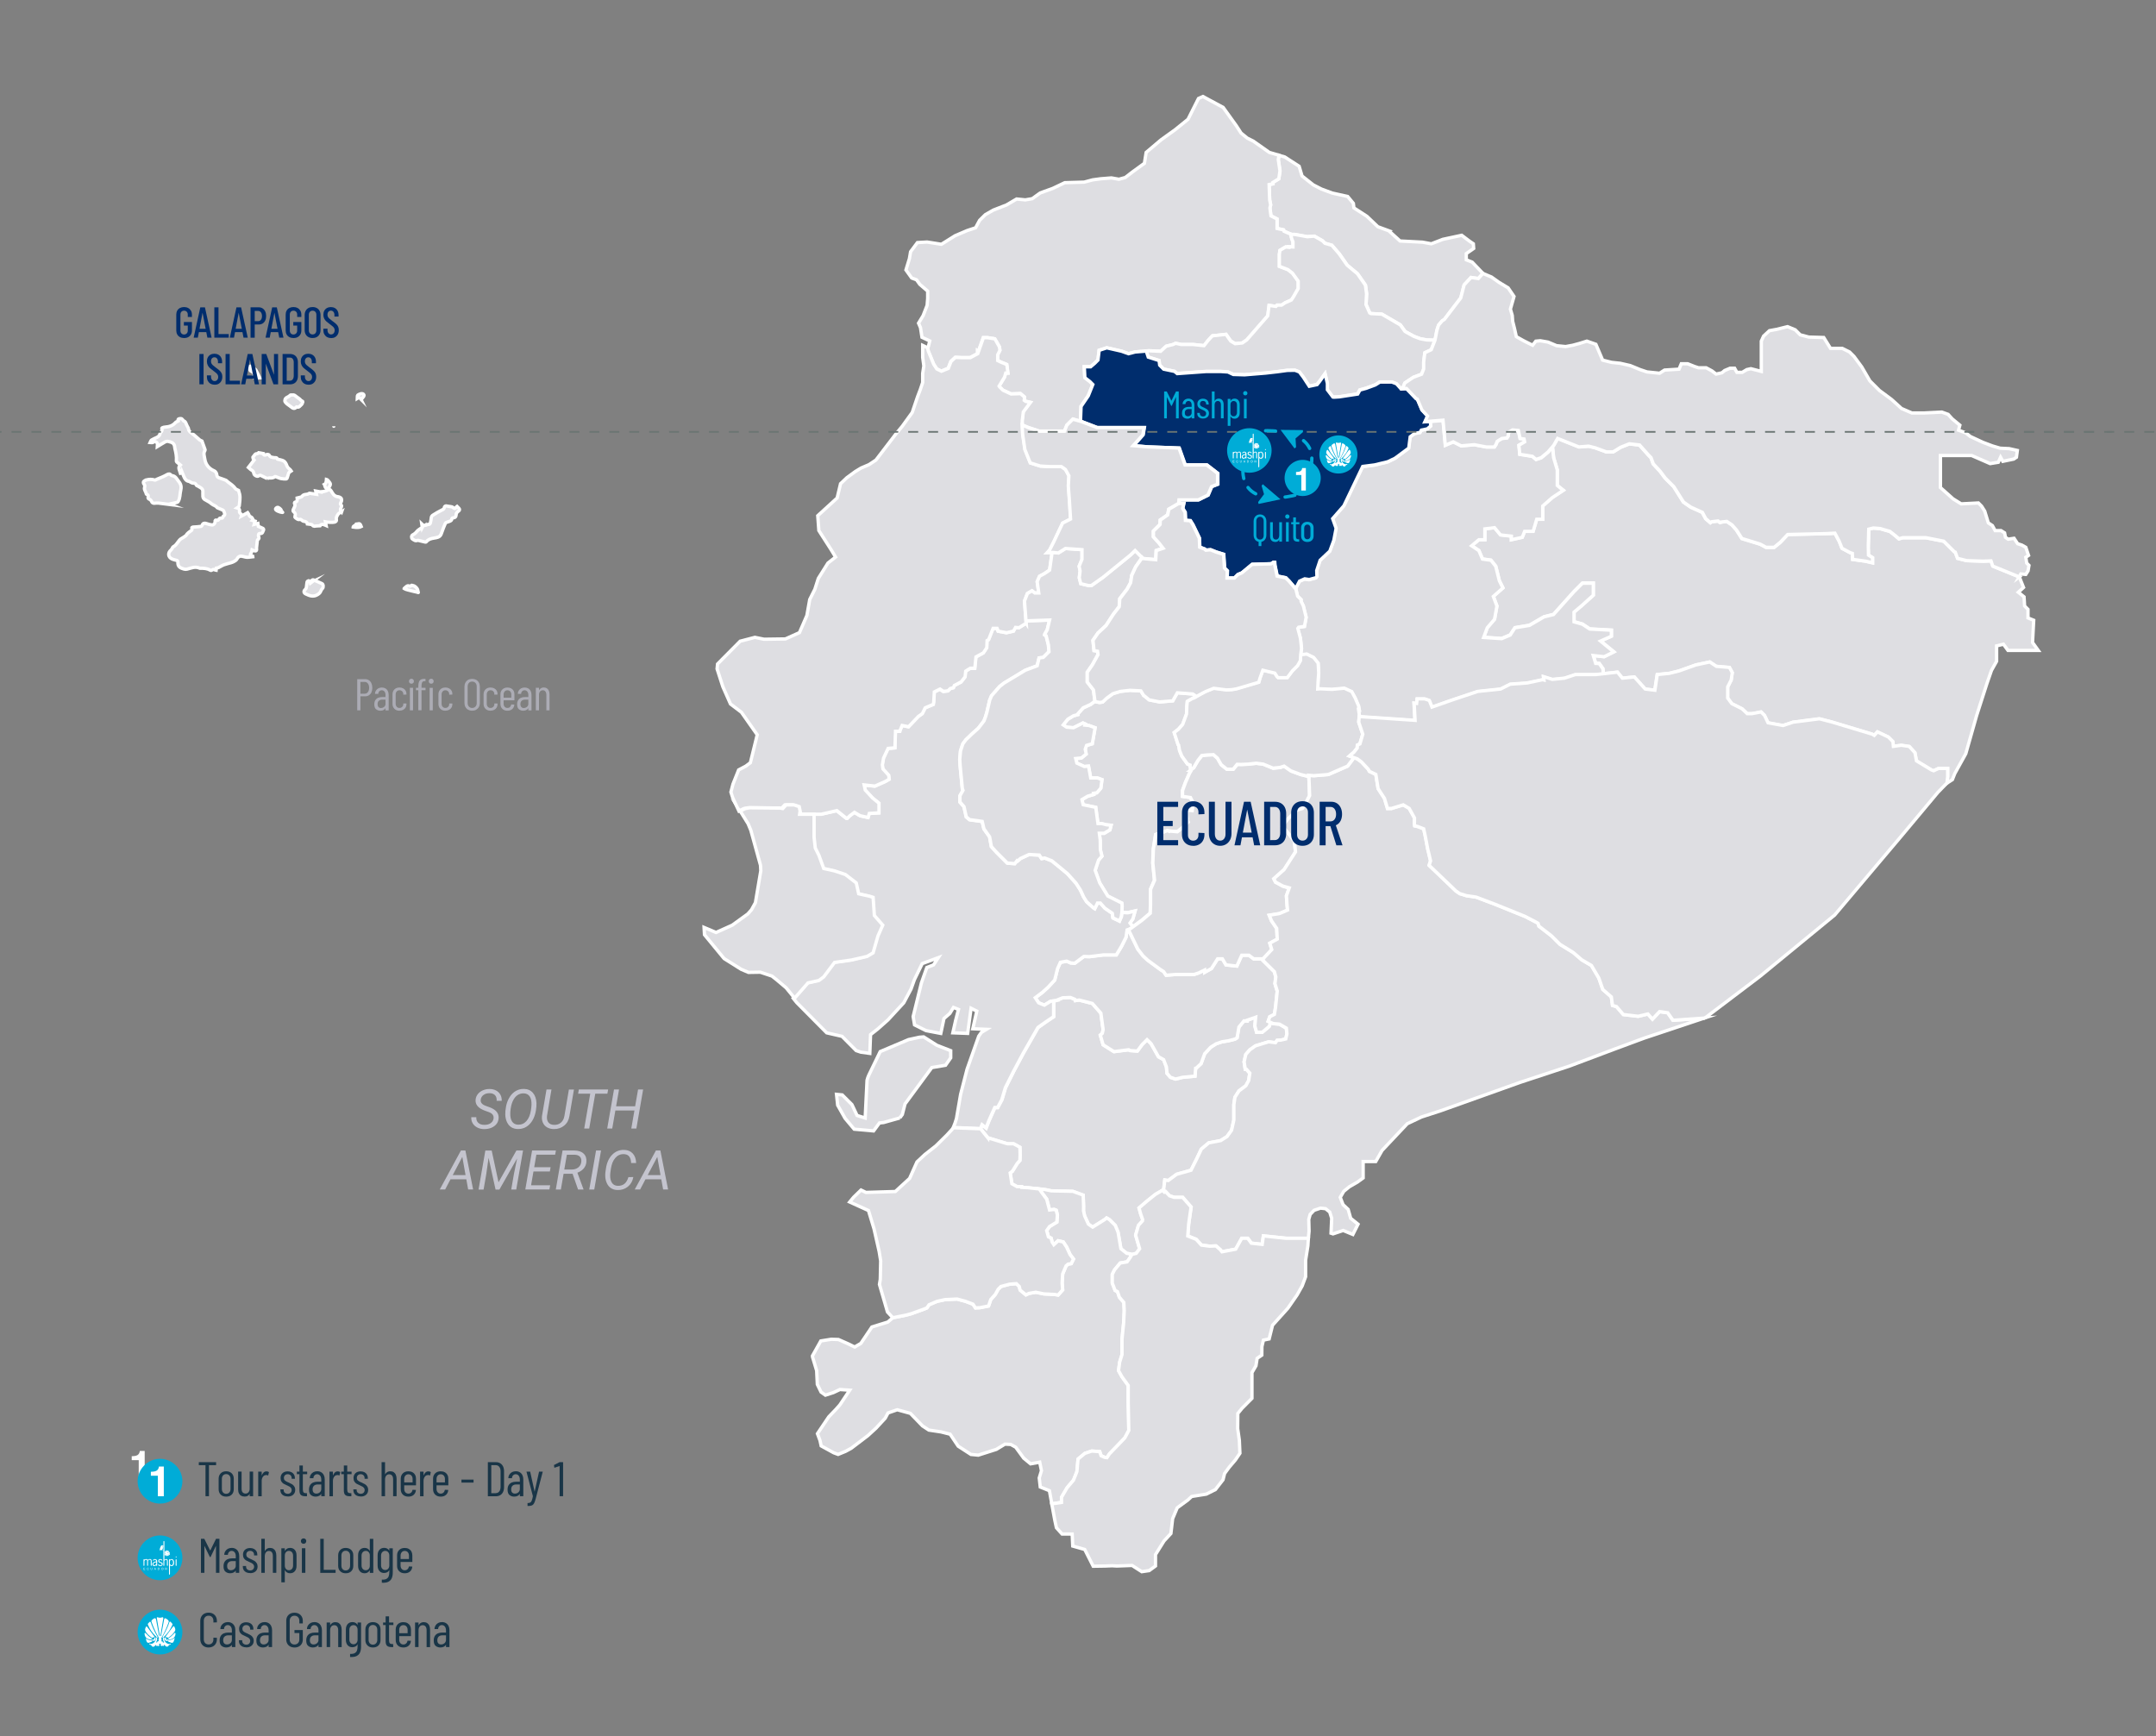 <svg xmlns="http://www.w3.org/2000/svg" id="uuid-e3869c49-7bc1-4c6f-9a51-d5bec0b2de63" data-name="Capa 1" viewBox="0 0 647 521"><rect x="0" y="0" width="647" height="521" fill="#808080" stroke="none"/><g><line x1="386.14" y1="129.6" x2="387.64" y2="129.6" style="fill: none; stroke: #6b7573; stroke-miterlimit: 10; stroke-width: .5px;"></line><line x1="390.65" y1="129.6" x2="654" y2="129.6" style="fill: none; stroke: #6b7573; stroke-dasharray: 0 0 3.01 3.01; stroke-miterlimit: 10; stroke-width: .5px;"></line></g><g><path id="uuid-dd0211c6-1753-4a7f-9206-b8d0fa1e4c60" data-name="EC-A" d="m316.88,300.25l2.03-.82,2.33-.09,1.3.55.14.39,1.17-.17,3.95,1.02,2.56,2.91.68,4.97-.27,1.12-.58.5.85,2.91,3.26,2.05,4.42-.56.37.23,2.22.16,1.37-1.87,1.54-1.54,1.21,1.19,2.22,3.93,1.54.86.85,2.22.17,1.89,1.04,1.2,1.53.52,2.06-.52,3.77-.35.19-2.38.19-.04,1.44-1.34,1.08-2.97,1.8-1.95,1.66-1.04,1.73-.59,1.93-.3,2-.52.6-.37.56-3.23,1.53-1.87.95.06v-.25s2.55-.89,2.55-.89l-.25,2.62.52,1.87h1.72l2.05-1.72.46-1.2h0l.74.35h0l1.89.17,2.06,1.2.17,1.71-.35,1.54-1.54.35-1.05.04-.49.72-2.06-.26-3.93,1.2-1.71,1.21-1.2,1.37-.52,2.22.35,2.23.36.03,1.01,1.14-.35,2.25-.85,1.54-2.05,1.54-1.21,1.89-.33,2.22v4.63l-.69,3.08-1.37,1.89-1.89,1.2-3.59.69-2.23,1.87-1.37,2.91-1.72,3.43-4.28,1.2-2.56,1.89-1.02-.17-.35,2.91h0l-2.39,1.37h0l-2.58,2.06-2.39,2.05.52,1.89.56,1.57-.04.42-1.21,1.35-.85,2.91,1.2,4.11-1.02,1.37-1.6.4h0l-.2-.2h0l-1.11-.2-1.72-1.37-.86-4.97-.85-2.05-1.72-1.71-.86-.51-.62.52-3.57,2.23-1.27-.89-1.14-2.48-.33-1.48.02-1.44-.12-3.31-3.1-1.14-6.43-.14-1.96-.4h0l-5.14-.56h0l-1.8-.09-.03-.23h-1.38l-1.54-.86-.51-3.26.68-.51,1.37-2.23.87-1.02.06-1.61-.06-2.32-1.89-1.04h-1.83l-5.88-1.79h0l-2.17-2.7.45-1.2h0l1.2.95.86-2.2,1.76-3.93h.85l1.25-2.33,1.09-3.62,2.52-5.06,2.9-5.43,4.34-7.59,2.54-1.8,2.16-1.44v-4.73h0l.67-.14Z" style="fill: #dedee2; stroke: #fff; stroke-miterlimit: 10;"></path><path id="uuid-aa468062-2c62-4ebb-8ad7-fb791d99b18f" data-name="EC-B" d="m328.96,210.6l1.02.19.89-.12,1.21-1.14,1.87-1.37,2.23-.69,2.91-.33,3.26.17.87,1.41.16.07,1.47,1.22,3.15.62,3.93-.33,1.37-2.41,4.62.35,1.08.72h0l-2.68,1.53h0l-.13,1.46-.1,2.33-1.15,3.11-1.28,1.46-1.27.98,1.17,3.63.16.14.27,1.58.68,1.71,1.72,2.41.79.29v.32l.17,1.15h0l.04.22-.49.85-1.2,2.74-.87,2.39v1.71l2.39.35.86,1.7-.34,2.23-1.54-.17v1.54l.14,1.05-.2.14.4.86-1.72,1.7-1.54,1.21-2.2-.2-.19.1-.52-.25-3.59,1.2-.69,4.28-.17,4.28.52,5.14-1.2,2.74v4.45l-.09,2.71-2.51,2.13h0l-2.68,1.95-.89-1.14h0l.85-1.2.69-2.41-2.23.52h0l-1.73-.16.07-1.87h0l-.09-.81-4.23-2.13-2.41-3.93-1.37-3.76,1.02-3.08,1.02-1.18-.48-1.96-.04-2.87-.27-2.05h1.48l1.71-1.02.35-1.37-1.54-.17-1.37-.35h-1.04l-.66-4.87-3.78-.78-.35-1.54,1.72-1.02,1.8-.52-.07-.35,1.01-.16,1.19-1.37.35-2.58-1.37-.5h-2.02l-.65-3.54-1.28.11-2.22-1.02-.35-1.37,1.72-.17,1.44-1.18-.3-1.44.4-1.15,1.72-.5.85-4.8-1.89-.69-1.15-.09.12-.33-.73-.32-2.84,1.43-2.06-.17-1.02-.68,1.37-1.71,1.72-1.04,1.37-.37v-.3l1.54-1.71,2.22-1.02h0l1.35-.98.32.16Z" style="fill: #dedee2; stroke: #fff; stroke-miterlimit: 10;"></path><path id="uuid-4fbbfac9-e84d-462a-91f8-6310a9809321" data-name="EC-C" d="m416.74,69.24l3.41,3.08,6.69.35,2.69.49,3.46-1.34,5.66-1.21,2.38,1.79,1.11.76.1,1.4-2.22,1.54v1.87l1.77.69,3.24,3.4h0l-1.37,1.54-2.2-.32-2.06,2.22-1.02,3.93h0l-3.08,3.95-1.83,2.48h0l-.66.43-1.08,1.27h0l-.48,1.37-.62,3.18h0l-2.45-.09-1.96-.36-1.92-.72-2.64-1.46-1.41-1.97-5.56-3.23-3.27-.17-.36-.2-1.11-2.51.17-3.26-.35-2.56-2.39-3.43-3.08-2.56-2.39-3.41-2.23-2.58-2.05-.58-.76-.76-2.42-1.38-2.13.16-3.76-.68h-.97l-2.25-.95-.14-.42-1.96-.43v-2.84l-1.83-.94-.32-2.38.23-.92-.3-1.48-.17-4.62,1.15-.22-.04-.39,1.8-1.11.35-2.39-.52-3.43.27-1.22h0l1.69.49,4.31,2.79.87,2.91,3.39,2.68,2.44,1.25,3.24,1.2,4.62,1.02,1.71,2.06.17,1.37,3.9,2.52,3.28,3.13,3.26,1.2Z" style="fill: #dedee2; stroke: #fff; stroke-miterlimit: 10;"></path><path id="uuid-08f04b1a-144d-4e00-b174-6feb0ca2bca7" data-name="EC-D" d="m467.76,131.68l6.08,2.45h0l2.91-.22,2.05.5,3.26,1.2h2.05l2.23-1.37,2.56-1.02,3.08.35h0l2.74,3.08h0l.69.68.68,1.89h0l2.06,2.22,1.54,2.06h0l2.57,2.56h0l2.91,4.62h0l2.22,1.54h0l3.43,1.54h0l1.02,1.89,1.41,1.22.42-.3,1.89-.2.6.46.48-.16,1.54-.17,1.54,1.02,1.37,1.54,1.64,2.58h0l5.5,1.69h0l1.76.96h2.39l1.89-1.54h0l2.19-2.33,12.87-.3,1.31-.1,1.37,2.56.76,1.97h0l2.49,1.31.59.22.09,1.8h0l3.78.52,2.22.52h0v-1.54l-1.23-.76h0l-.07-2.1.17-5.71h0l1.37-.33,2.05.17,2.93.85,1.53,1.2,1.18,1.02,1.12-.33h7l5.33,1.04h0l3.17,3.16h0l.29.12.68,1.84,2.74.69h0l4.96.17,2.35-.1h0l.53,1.57h0l7.94,3.24,1.27,3.17-1.57,1.44,1.72,1.38.17,2.74,1.02,1.02v2.57l1.71.69-.35,6.67,1.72,2.39h-9.08l-1.37-1.87-2.05.5v4.62l-1.54,2.74-1.37,3.95-3.08,9.58-3.26,11.47-3.31,5.98-.71,1.8-1.63,1.05.19-1.97v-2.41h-2.74l-1.47.69-.59-.19-4.57-2.77-.45-2.45-1.71-1.87-2.39-.35-2.38.32-.14-1.43-1.37-1.37-3.26-1.54-.97,1.04-.62-.37-12.05-3.63-3.79-.98-7.9,1.02-3.01,1.01-4.51-.82-1.05-2.23-1.04-1.02-2.74.5h-1.41l-1.54-1.46-3.08-1.54-1.24-1.66v-3.37l1.05-2.07.33-2.22-.85-1.54-3.93-.35-1.97-1.31-4.18.89-5.06,1.81-2.9.72-3.62.36-.72,4.7-2.9-.36-3.26-3.62-3.6.36-1.46-1.8-4.21.46-.13-1.54-1.11-1.58-1.07-.04-.72-2.35,3.26.36,2.9-1.46-3.98-3.24,3.26-1.46v-1.8l-6.51-.36-2.18-1.46-2.52-.72v-2.9l2.16-1.8,3.62-3.26v-3.62h-3.26l-2.52,2.54-6.15,6.86-2.88.73-4.35,2.52-4.34.74-1.44,2.16-2.54,1.08-5.42-.36,1.08-2.88,2.18-2.54.72-3.98-1.08-2.9,2.88-2.54-1.08-2.16-1.08-4.34-1.44-1.81-2.54-.36-1.08-2.52-2.17-1.46,2.17-1.8h1.8v-3.26l2.9-.36,1.8,2.16,3.26.37v1.08l3.26-.72.72-1.81h2.54l1.08-3.62h1.8v-3.98l2.9-2.52,3.26-2.18-1.8-1.44v-4.7l-1.09-3.62-.35-3.28h0l.4-.46,1.17-2.06h0l.31.09Z" style="fill: #dedee2; stroke: #fff; stroke-miterlimit: 10;"></path><path id="uuid-91616a76-4bc0-45de-b42f-23702ac45fed" data-name="EC-E" d="m383.86,46.62l-.27,1.22.52,3.43-.35,2.39-1.8,1.11.04.39-1.15.22.17,4.62.3,1.48-.23.92.32,2.38,1.83.94v2.84l1.96.43.14.42,2.25.95h-.23l.33,1.37.35.85v1.54l-1.31-.07.02.17-.92-.1-1.71,1.02-.17,1.19v3.6l2.57.98,1.37,1.08,1.72,2.39v2.22l-1.37,2.41-.68,1.02-1.89.85-1.04.69h-1.34l-.35.39-2.08-.3-.39,3.13-6.28,7.2-1.35.94-2.16.22-1.34-.81-1.4-2-4.09.45-1.3,1.41-1.21,1.54-3.24-.35h-3.6l-1.69-.36-.78.37-2.03.5-1.67,1.53-3.59-.16h0l-4.11.33-1.96.52-2.12-.75h0l-4.44-1.01-2.28.74-.35,2.91-1.02,1.02-1.2,1.02h-1.89l.17,3.26,1.54,1.19.85.86-1.37,3.41-2.16,3.17-.17,4.47h0l-2.25-.65h0l-1.81,1.81-.72,1.8h-7.59l-3.26-1.08-1.83-.76h0l-.06-1.22h0l.34-2.74,2.13-2.85-1.46-.32-.4-.3.09-.98-1.21-1.02-2.82.1-2.45-1.14-.99-.99-.16-.22,1.64-2.72.34-1.2h.68l-.35-2.57-1.72-.69-1.02-.5v-1.71l.69-1.37-.17-1.04-1.37-2.39-2.23-.35h-1.2l-1.47,4.16-.25-.17v.81l-2.22,1.2h-2.56l-1.9-.09-1.33,1.24-.81,2.07-2.08.84-1.37-.68-.94-1.44-1.59-3.89-.25-1.04h0l.32-.39.39-1.63-2.33-1.08-.45-2.9-.58-1.34,1.37-2.26,1.2-3.08.17-2.06v-2.22l-2.36-2.02-.98-1.37-1.46-.55-1.72-2.41,1.04-3.41.35-2.06,2.05-2.74,2.91-.17,4.28.68,4.11-2.57,3.6-1.54,2.56-.85,1.2-2.23,1.72-1.7,2.39-1.37,3.95-1.54,3.05-1.79,2.61.26,2.06-.35,2.41-1.73,3.78-1.37,3.59-1.71,5.82-.17,2.56-.68,2.38-.32,3.24-.26,2.26.4,1.89-.52,2.22-1.71,3.53-2.56.52-3.26,4.45-3.76,4.28-3.08,3.83-3.1,3.14-6.24,1.34-.6,6.07,3.27,3.93,5.47,1.44,2.22,1.89,1.54,1.79.89,4.81,3.39,2.91.84Z" style="fill: #dedee2; stroke: #fff; stroke-miterlimit: 10;"></path><path id="uuid-59342463-cfd2-4579-b704-1149e0376fc8" data-name="EC-F" d="m338.62,278.95l2.82,5.86,1.57,2.03,1.41,1.31,3.79,2.78.97.62.76,1.11,2.78-.23h5.56l1.41-.46,1.79-.88.03.68,2.05-1.14,1.82-2.9h1.44l1.08,1.82,3.26.36,1.46-3.26h2.16l1.44,1.08h2.9l-.26.36h0l3.56,3.53.43,1.58-.26,2,.69,2.23-.52,4.96-.35,2.06-1.37.68-.48,1.37h0l.76.34h0l-.46,1.2-2.05,1.72h-1.72l-.52-1.87.25-2.62-2.56.89v.25s-.94-.06-.94-.06l-1.53,1.87-.56,3.23-.6.37-2,.52-1.93.3-1.73.59-1.66,1.04-1.8,1.95-1.08,2.97-1.44,1.34-.19.04-.19,2.38-3.77.35-2.06.52-1.53-.52-1.04-1.2-.17-1.89-.85-2.22-1.54-.86-2.22-3.93-1.21-1.19-1.54,1.54-1.37,1.87-2.22-.16-.37-.23-4.42.56-3.26-2.05-.85-2.91.58-.5.27-1.12-.68-4.97-2.56-2.91-3.95-1.02-1.17.17-.14-.39-1.3-.55-2.33.09-2.03.82h0l-1.6.25h0l-1.86,1.15-1.71-.69-1.04-1.54,2.06-1.53,1.71-1.54,2.05-2.23.87-3.43.85-1.87,1.89-.35,1.2.52,1.2.1,2.75-2.05,1.7.06,4.11-.52h3.95l1.54-2.56,1.37-2.74h0l.27-2.19.45-.13Z" style="fill: #dedee2; stroke: #fff; stroke-miterlimit: 10;"></path><path id="uuid-8bf6d752-27e3-45f0-80e6-ff79de806fcd" data-name="EC-G" d="m270.03,335.49l-4.86,1.37-1.25.13-1.76,2.39-5.82-.52-2.74-3.26-2.22-3.93-.35-3.26,1.72.17,2.91,2.91,1.54,3.26,2.43.75.56-11.32.22-.75.27-.69,3.46-7.16,8.5-3.6,3.26-.71,1.28-.1,3.98,2.52,4.14,1.61v2.16s-1.56,2.22-1.56,2.22l-4.11.69-8.04,10.91-.81,3.17-.76,1.04Zm37.86-149.16l7.07-.25-.69,2.91-.73,1.28-.06.26.45.26.68,2.74.17,2.06-1.72,1.71-1.25.14-.58,2.36-3.56,1.35-6.43,3.88-1.31,1.04-2.39,2.74-.56,1.33-.81,3.5-.39,1.35-.52,1.38-1.69,2.2-1.87,1.66-1.9,1.83-.88,1.22-.69,2.09-.23,2.52.12,2,.66,6.81.19.52-.91,1.61v1.89l1.2,1.37.69,3.08,1.02.85,3.76.52.52,2.22,1.71,2.39.52,2.91,1.54,1.71,3.26,3.26,2.22.17.71-.91.2.09.81-.72,2.56-1.2,3.08.17.72,1.04.94-.16,2.13.84,4.65,3.82,2.61,2.9,1.33,2.06.96,2.09.91,1.41,2.05,1.83.36.22.84-1.67h.85l1.37,1.54,2.22,1.54.17,1.4h0l1.96.95.4-.95.16-.26.2-1.4,1.73.09h0l2.22-.52-.68,2.39-.85,1.2h0l.87,1.17-.58.46-.72.35-.45.12-.33,2.18h0l-1.37,2.74-1.54,2.56h-3.93l-4.11.52-1.7-.06-2.75,2.05-1.2-.12-1.2-.52-1.89.35-.85,1.89-.85,3.43-2.06,2.22-1.72,1.54-2.06,1.54,1.02,1.54,1.71.69,1.86-1.15h0l.92-.12h0v4.73l-2.16,1.44-2.54,1.8-4.34,7.59-2.9,5.42-2.54,5.06-1.08,3.62-1.25,2.33h-.85l-1.76,3.93-.86,2.2-1.2-.97h0l-.48,1.18-7.94-.33h0l-.27.13h0l.56-1.4.45-1.38,1.25-7.29,1.94-7.56,3.5-9.91.79-1.12,1.54-.94-4.11-.17,1.2-5.3-1.72-.85-1.02,7.54-4.45-.17.85-3.76.85-3.26-1.51-.6-1.08,1.79-1.77,1.54-.95,4.47-4.45-.85-3.43-1.72-.42-2.48,2.48-10.11,1.63-4.62,2-.78,1.44-2.18-4.83,1.79-2.35,4.84-1.01,2.81-2.18,4.11-4.74,5.14-3.02,2.68-2.2,1.73-.22,5.63-2.65-.36-1.44-.48-4.25-4.28-4.6-1.05-8.98-9.06-1.08-1.34h0l4.02-4.58,3.26-.72,1.44-1.08,3.26-4.34,5.06-.72,4.7-1.08,1.8-1.08,1.44-5.06,1.44-3.26-2.54-2.9-.36-5.42-1.08-.36-3.26-.72-.72-3.26-3.26-2.54-3.26-1.08-3.26-.72-1.44-3.98-1.08-2.18-.36-3.26v-6.87h2.54l4.7-1.08,2.9,2.32.2.02.81-.81,1.37-1.02,1.72,1.02,2.39.52.34-1.19,2.91-.17v-2.91l-1.89-1.54-2.22-2.39-.35-1.54,3.26.35,3.08-1.37,1.2-.69-.17-1.2-1.72-1.89-.17-1.19.35-2.06,1.37-2.91,2.06-.17.17-4.97h1.31l.06-.27.62-1.47,1.94.37,2.91-3.08,1.2-.85.88-1.74,2.44-1.02.12-.82.17-2.91,1.71-.85,1.02.69,1.37-.17.69-.69.96-.26.26-.65,2.03-1.07,1.2-1.54.17-1.72,1.37-.85h1.37l.35-3.43,2.22-1.2,1.02-1.54.09-2.18.46-.25,1.34-3.41h1.19l.35.85,2.49.46,2.1-.49.6-1.11,1.04.1,2.16-1.37h0l-.06-.68Z" style="fill: #dedee2; stroke: #fff; stroke-miterlimit: 10;"></path><path id="uuid-f4d38b42-fd31-4e3c-a606-8241c5b778f6" data-name="EC-H" d="m357.35,231.08l.92-.73,1.2-2.06,1.2-1.54,1.54-.17,1.96-.09,1.21,1.05,1.11,1.95,1.72,1.37h1.89l1.18-1.47,1.22.03,2.09-.09,2.42-.27,2.1.27,2.97,1.21,2.09-.22,1.21-.39,2.05,1.43,2.9,1.08,2.44.6h0l.1,2.1h0l.13,3.66-1.25,2.42-.92,1.44-1.71.52-2.74,2.74-1.54,2.06,1.87,2.22,1.71,2.23.35,3.24-3.43,5.32-3.08,2.74.52,1.02,2.22,1.2,1.89.52-.85,2.39.17,2.58.17,1.7-2.41,1.04-3.08.5.69,1.71,1.54,2.23.17,3.24-2.23,1.21.58,1.93-2.25,2.39h0l-.26.35h-2.9l-1.44-1.08h-2.16l-1.46,3.26-3.26-.36-1.08-1.82h-1.44l-1.82,2.9-2.05,1.14-.03-.68-1.79.88-1.41.46h-5.56l-2.78.23-.76-1.11-.97-.62-3.79-2.78-1.41-1.31-1.57-2.03-2.82-5.86h0l.68-.32,3.37-2.45h0l2.51-2.13.09-2.71v-4.45l1.2-2.74-.52-5.14.17-4.28.69-4.28,3.59-1.2.52.25.19-.1,2.2.2,1.54-1.21,1.72-1.7-.4-.86.2-.14-.14-1.05v-1.55l1.54.17.34-2.23-.86-1.7-2.39-.35v-1.71l.87-2.39,1.2-2.74.49-.85-.05-.22Z" style="fill: #dedee2; stroke: #fff; stroke-miterlimit: 10;"></path><path id="uuid-e973198e-ca88-4d70-95f1-bd28c0089d4d" data-name="EC-I" d="m430.63,102.12l-1.12,2.85-1.92.91-.35,2.74v2.13l-.6,1.57-2.48.92-2.57,1.72-.69,1.69h0l-.48.04h0l-1.4-1.56-1.37-.52h-3.6l-1.37.86-2.74,1.02-1.89.52-.66,1.2-5.55.85-1.57.09-.32-.04-1.66-2.18v-1.89l-.68-2.91-1.72,2.39-.69.86-2.35.5-1.81-2.77-1.17-1.53-1.3-.5-2.35.04-2.95.4-3.5.4-6.32.52-3.39-.1-1.61-.75-2.2-.14h-4.32l-8.7.63-.81-.66-3.26-.68-1.2-1.2-.17-1.37-3.26-1.04-.6-1.81h0l.78-.06h0l3.59.16,1.67-1.53,2.03-.5.78-.37,1.69.36h3.6l3.24.35,1.21-1.54,1.3-1.41,4.09-.45,1.4,2,1.34.81,2.16-.22,1.35-.94,6.28-7.2.39-3.13,2.08.3.35-.39h1.34l1.04-.69,1.89-.85.68-1.02,1.37-2.41v-2.22l-1.72-2.39-1.37-1.08-2.57-.98v-3.6l.17-1.19,1.71-1.02.92.1-.02-.17,1.31.07v-1.54l-.35-.85-.33-1.37h1.2l3.76.68,2.13-.16,2.42,1.38.76.76,2.05.58,2.23,2.58,2.39,3.41,3.08,2.56,2.39,3.43.35,2.56-.17,3.26,1.11,2.51.36.2,3.27.17,5.56,3.23,1.41,1.97,2.64,1.46,1.92.72,1.96.36,2.45.08Z" style="fill: #dedee2; stroke: #fff; stroke-miterlimit: 10;"></path><path id="uuid-b74dc90b-4d7d-4a44-94c4-95076e016ac4" data-name="EC-L" d="m339.58,376.69l-.48.79-.85,1.2-2.06.35-1.71,2.05-.68,1.37v2.58l.85,2.22.72.36.55,1.66,1.35,1.59.12,2.48-.17,3.6-.5,4.96v4.62l-.69,2.22-.35,2.58,1.04,1.87,1.87,2.58v4.96l.17,8.56-1.2,2.23-4.62,4.8-.73,1.11-.62-.06-1.14-.5-.42-1.24-2.39-.17-2.06.69-2.05,1.71-.34,3.76-1.02,2.57-1.89,2.23-1.71,2.91v1.54l-2.93.43h0l-.72-3.95-2.75-1.11-.3-2.71.66-2.18-.52-2.56-2.74.5-2.06-1.7-2.39-3.28-1.51-.84-1.73-.09-2.58,1.57-5.43,1.73-2.2-.21-3.83-2.48-2.41-3.59-2.74-.69-3.65-.55-1.9-1.25-3.65-3.77-3.93-1.08-2.77.96-.84,1.57-2.75,2.98-2.49,2.28-4.99,3.79-1.69.91-2.22.91-1.33-.49-3.75-2.06-.36-1.63-.76-2.05,3.39-5.04,2.22-2.32,1.12-1.27,2.95-4.41-2.95-.2-1.92.91-2.42.78-1.31-.93-1.12-2.31-.2-4.12-1.23-4.08-.03-.35,2.51-4.48,3.13-.5,2.16.07,3.01,1.33,1.86.92,1.84-1.07,3.33-4.94,4.77-1.48,1.53-1.3h0l3.98-.79,1.54-.42,3.9-1.41.79-.33.66-.95,2.41-1.02,2.39-.52,3.6-.17,2.56.69,2.22.85.75,1.12,1.33-.07,2.59-.51.65-1.92,1.37-1.54.85-1.54.85-.85,2.58-.69,2.05-.16.87.85.26,1.08,1.73,1.43.92-.44,2.05-.35,2.41.5,3.24.17,1.04.17,1.37-1.54-.17-2.05.17-2.74,1.02-2.41.58-.52.96-.16.69-1.37-1.04-1.37-1.02-2.23-1.02-1.54-1.54-.35-1.27,1.17-.53-.79-.3-1.16-.81-.41-.52-1.87.86-1.21,2.19-1.34.17-2.09-.36-1.46-.63-.25-1.37.17-.86-3.26-1.54-2.06-.66-.99h0l1.66.17h0l1.96.4,6.43.14,3.1,1.14.12,3.31-.02,1.44.33,1.48,1.14,2.48,1.27.89,3.57-2.23.62-.52.86.51,1.72,1.71.85,2.05.86,4.97,1.72,1.37,1.11.2h0l.39.38Z" style="fill: #dedee2; stroke: #fff; stroke-miterlimit: 10;"></path><path id="uuid-cf942474-3ecb-46b8-b699-75be9f9b02a4" data-name="EC-M" d="m307.94,187.03l-2.16,1.35-1.02-.1-.6,1.11-2.1.49-2.49-.46-.35-.86h-1.2l-1.34,3.41-.46.25-.09,2.16-1.02,1.54-2.22,1.21-.35,3.41h-1.37l-1.37.86-.17,1.7-1.2,1.54-2.03,1.07-.26.65-.96.26-.69.69-1.37.16-1.02-.68-1.71.85-.17,2.91-.12.82-2.44,1.04-.86,1.74-1.2.85-2.93,3.08-1.94-.37-.62,1.48-.06.26h-1.31l-.17,4.97-2.05.17-1.37,2.91-.35,2.05.17,1.2,1.72,1.89.16,1.2-1.2.69-3.08,1.37-3.24-.35.33,1.54,2.23,2.41,1.89,1.53v2.91l-2.91.17-.35,1.21-2.39-.52-1.71-1.02-1.37,1.02-.82.81-.19-.02-2.9-2.32-4.7,1.08h-6.87l.06-.46.17-.12-.35-1.71-1.54-.52h-2.39l-1.01,1.09-.84-.14-9.09-.09-1.37.25-1.46.74h0l-1.9-4.06-.51-1.64.62-2.38,1.7-4.26,2.15-1.14,1.37-1.02,2.06-8.39-4.75-6.76-3.28-2.49-2.29-5.17-1.73-5.36.14-1.46,6.79-6.84,4.42-1.15,2.75.56,6.41-.09,4.21-1.89,2.23-5.14.85-4.8,1.54-3.07,1.04-3.26,2.9-4.62,2.28-1.79-1.43-2.36-3.59-5.6-.33-4.45,5.82-5.32,1.02-4.28,1.89-1.8,2.56-1.87,1.72-1.04,2.39-1.02,2.06-1.37,6.08-7.95,1.8-2.16,3.01-4.16,1.64-4.83.81-2.12.69-2.06v-2.74l.35-2.23-.35-2.56v-3.59l1.46.69h0l.25,1.04,1.59,3.89.94,1.44,1.37.68,2.08-.84.81-2.07,1.33-1.24,1.9.09h2.56l2.22-1.2v-.81l.25.17,1.47-4.16h1.2l2.23.35,1.37,2.39.17,1.04-.69,1.37v1.71l1.02.5,1.72.69.35,2.57h-.68l-.34,1.2-1.64,2.72.16.22.99.99,2.45,1.14,2.82-.1,1.21,1.02-.09.98.4.3,1.46.32-2.13,2.85-.34,2.74h0l.17,3.93h0l.68,4.62,1.61,4.02,3.02.95,2.91.17h3.43l1.2.85,1.04,1.89-.17,3.08.33,4.45.34,5.47-2.39,1.2-2.71,5.75-1.21,2.38-.69.74h0l1.42-.04h0l-.75,5.3-1.54,1.04-1.48.81-.71,1.61.48,3.4h-1.2l-.84-.66-1.37.82-.88,2.25h0l.5,6.67Z" style="fill: #dedee2; stroke: #fff; stroke-miterlimit: 10;"></path><path id="uuid-82c19172-7477-42d0-8578-ea34097967da" data-name="EC-N" d="m433.06,126.08l.69,7.53,2.39-1.02,2.41,1.2,3.93-.35,3.59.69h2.41l.48-.73.37-.98,1.37-.85,1.54-.17.34-.52.17-1.2,1.2-.69,1.72.17.5,2.41,1.21.16.16.86-1.7,1.02.25,2.72,3.8.62,1.08.94,1.54-.5,2.06-1.71h0l1.31-1.58.35,3.27,1.09,3.62v4.7l1.8,1.46-3.26,2.16-2.9,2.54v3.98h-1.8l-1.08,3.62h-2.54l-.72,1.8-3.26.72v-1.08l-3.26-.36-1.8-2.18-2.9.36v3.26h-1.8l-2.17,1.82,2.17,1.44,1.08,2.54,2.54.36,1.44,1.8,1.08,4.34,1.08,2.18-2.88,2.54,1.08,2.88-.72,3.98-2.18,2.54-1.08,2.9,5.42.36,2.54-1.08,1.44-2.18,4.34-.72,4.35-2.54,2.88-.72,6.15-6.87,2.52-2.52h3.26v3.6l-3.62,3.26-2.16,1.82v2.9l2.52.72,2.18,1.44,6.51.36v1.82l-3.26,1.44,3.98,3.26-2.9,1.44-3.26-.36.72,2.35,1.07.06,1.11,1.57.13,1.56-2.31.26h-6.14l-3.26,1.08-3.62.36-2.65-.82h0l.11,1.01h0l-.37-.1-4.68.99-5.06.36-2.9,1.46-6.87.72-7.58,2.54-6.15,2.16-.78-1.99-1.43-.49h-2.22l-.17,1.37-.75-.1.29,5.19-16.77-1.14h0l.04-.52h0l-.23-1.53.22.03-.2-1.15-1.04-2.41-1.02-1.89-2.23-1.02-3.76.35-3.43-.17-.79.06.13-2.62.17-2.23-.17-2.91-1.37-1.71-2.06-1.02-1.64.19h0l-.16-.14.26-1.76h0l-.33-3.08-.79-2.97.25-.36,1.74-.26.51-2.74-.85-3.43-.65-1.3v-.55l-1.07-1.07-.5-2.05h0l-.14-.17h0l1.17-2.23,1.54-.68,1.37.2,2.03-.55.27-.35-.06-1.8,1.02-3.09,2.91-2.74,1.2-3.24.69-3.6-1.04-2.91,3.37-3.86,5.65-11.8,3.56-.46,3.95-.95,2.19-1.05,4.12-3.04.43-3.4,1.37-1.02,1.61-.3.37-.69,1.79-.37,1.02-.86-.12-1.4h0l3.88-.32Z" style="fill: #dedee2; stroke: #fff; stroke-miterlimit: 10;"></path><path id="uuid-fc51b3a2-b26f-4445-8ce0-69e7dabf7e39" data-name="EC-O" d="m296.47,341.45l5.88,1.79h1.83l1.89,1.04.06,2.32-.06,1.61-.87,1.02-1.37,2.23-.68.51.51,3.26,1.54.86h1.38l.03.23,1.8.09h0l3.49.39h0l.66.99,1.54,2.06.86,3.26,1.37-.17.63.25.36,1.46-.17,2.09-2.19,1.34-.86,1.21.52,1.87.81.41.3,1.16.53.79,1.27-1.17,1.54.35,1.02,1.54,1.02,2.23,1.04,1.37-.69,1.37-.96.16-.58.52-1.02,2.41-.17,2.74.17,2.05-1.37,1.54-1.04-.17-3.24-.17-2.41-.5-2.05.35-.92.44-1.73-1.43-.26-1.08-.87-.85-2.05.16-2.58.69-.85.85-.85,1.54-1.37,1.54-.65,1.92-2.59.51-1.33.07-.75-1.12-2.22-.85-2.56-.69-3.6.17-2.39.52-2.41,1.02-.66.95-.79.33-3.9,1.41-1.54.42-3.98.79h0l-1.61-1.73-2.41-8.27.25-1.51.12-5.56-.46-2.81-1.54-6.8-1.67-5.5-5.63-2.55,1.17-1.43,2.23-2.16,1.48.71,8.82-.27,4.28-3.93,2.22-4.96,2.39-2.23,3.26-2.56,3.26-3.21,1.94-2.11h0l.29-.13h0l7.92.3,2.22,2.75Z" style="fill: #dedee2; stroke: #fff; stroke-miterlimit: 10;"></path><path id="uuid-5ec2865c-8e14-4387-9575-fa3fc5465bdb" data-name="EC-P" d="m324.25,126.44l.17-4.47,2.16-3.17,1.37-3.41-.85-.86-1.54-1.19-.17-3.26h1.89l1.2-1.02,1.02-1.02.35-2.91,2.28-.74,4.44,1.01h0l2.09.75,1.99-.52,3.33-.27h0l.6,1.81,3.26,1.04.17,1.37,1.2,1.2,3.26.68.81.66,8.7-.63h4.32l2.2.14,1.61.75,3.39.1,6.32-.52,3.5-.4,2.95-.4,2.35-.04,1.3.5,1.17,1.53,1.81,2.77,2.35-.5.69-.86,1.72-2.39.68,2.91v1.89l1.66,2.18.32.04,1.57-.09,5.55-.85.66-1.2,1.89-.52,2.74-1.02,1.37-.86h3.6l1.37.52,1.4,1.56h0l1.64-.09h0l2.94,3.05.33.12,1.4,3.23,1.69,1.83-.78,1.7h0l1.54-.13h0l.12,1.4-1.02.86-1.79.37-.37.69-1.61.3-1.37,1.02-.43,3.4-4.12,3.04-2.19,1.05-3.95.95-3.56.46-5.65,11.8-3.37,3.86,1.04,2.91-.69,3.6-1.2,3.24-2.91,2.74-1.02,3.08.06,1.8-.27.35-2.03.55-1.37-.2-1.54.68-1.17,2.23h0l-1.92-2.23h0l-1.02-1.02-2.58-.52-.68-3.26-.06-.84-.37-.03-.69.45-5.7.17-3.08,2.56-1.18.49-1.05,1.05h-2.22l.09-2.13-.85-.84-.26-4.14-2.23-.69-1.71-.68-1.4.12-.33-.32-1.51-.58-.1-2.68-1.92-3.99-.79-1.27-1.47-.1-.1-2.41-.73-1.17.32-1.48h-1.38v-1.07h5.78l2.9-1.44,1.08-2.54,1.82-.72v-3.26l-3.26-2.52h-6.51l-1.8-5.07-9.41-.36-4.34-.36,2.9-3.26.36-2.16h-14.09l-4.71-1.81h0l-.27-.07Z" style="fill: #002d6d; stroke: #fff; stroke-miterlimit: 10;"></path><path id="uuid-36125087-ee96-4ec7-935b-95b58017269a" data-name="EC-R" d="m333.97,275.48l-.17-1.4-2.23-1.54-1.37-1.54h-.85l-.83,1.67-.36-.22-2.05-1.83-.91-1.43-.95-2.08-1.33-2.07-2.61-2.9-4.65-3.82-2.13-.84-.94.16-.7-1.04-3.08-.17-2.58,1.2-.81.72-.19-.09-.71.91-2.23-.17-3.26-3.26-1.53-1.7-.52-2.91-1.71-2.41-.52-2.22-3.76-.52-1.02-.85-.69-3.08-1.2-1.37v-1.89l.91-1.61-.19-.52-.66-6.81-.12-1.99.23-2.52.69-2.09.89-1.22,1.9-1.83,1.87-1.66,1.69-2.2.52-1.38.39-1.35.81-3.5.55-1.31,2.39-2.74,1.31-1.04,6.43-3.88,3.56-1.34.58-2.36,1.25-.16,1.72-1.7-.17-2.06-.69-2.74-.43-.26.04-.26.73-1.28.69-2.91-7.07.25h0l-.46-5.96h0l.88-2.25,1.37-.82.84.66h1.2l-.48-3.4.71-1.61,1.48-.81,1.54-1.04.75-5.3h0l.33-.02h0l1.57.16,2.13-1.34,4.97.35v2.91l-.86,2.06.29,1.44-.25,2.03.45,1.77,2.44.59.79-.06,3.46-2.45,8.24-6.69,1.38-1.34h0l2.1,2.09h0l-1.95,2.77-1.19,2.56-.35,2.23-1.02,1.89-2.23,2.91-.17,2.39-1.72,2.22-2.22,3.43-2.41,2.23-1.53,2.22.33,3.08,1.04.17.16,1.02-1.7,3.08-1.54,2.22v2.91l1.87,2.41.35,2.74h0l.13.63-1.33.99h0l-2.22,1.02-1.54,1.71v.3l-1.37.37-1.72,1.04-1.37,1.71,1.02.68,2.06.17,2.84-1.43.73.32-.12.33,1.15.09,1.89.69-.85,4.8-1.72.5-.4,1.15.3,1.44-1.44,1.18-1.72.17.35,1.37,2.22,1.02,1.28-.11.65,3.54h2.02l1.37.5-.35,2.58-1.19,1.37-1.01.16.07.35-1.8.52-1.72,1.02.35,1.54,3.78.78.66,4.87h1.04l1.37.35,1.54.17-.35,1.37-1.71,1.02h-1.48l.27,2.05.04,2.87.48,1.96-1.02,1.18-1.02,3.08,1.37,3.76,2.41,3.93,4.23,2.13.09.81h0l-.06,1.8-.2,1.46-.55,1.3-1.97-.95Z" style="fill: #dedee2; stroke: #fff; stroke-miterlimit: 10;"></path><path id="uuid-1aefbe00-a149-4400-ae21-6731dd7c0c8c" data-name="EC-S" d="m392.72,232.66l1.57.13,4.34-.36,5.79-2.52,1.9-2.55h0l.98.35h0l1.24.91,2.06,2.2.36.66,1.92.91.69,4.28,1.89,2.91.92,3.05,1.21-.02,3.52-1.08,1.77,1.05,1.6,2.88-.03,1.77.1.6.97.22,1.72.68.52,2.41.68,3.59.86,3.6-.43,1.35,8.07,7.72,1.15.78,2.02.62,2.88.42,5.75,2.18,8.9,3.6,3.47,1.8.46.29.25.84,3.77,2.91,2.57,2.56,3.93,2.41,2.58,2.22,2.91,1.71,2.22,3.76,1.19,3.43,2.56,2.23.35,2.56,1.2.35,2.06,2.39,4.45.52,2.91-.69,1.37,1.54,2.13-2.25,2.45.35,1.58,2.25,9.36-.65h0l-18.09,6.04-9.25,3.43-13.18,4.96-14.55,4.8-23.96,8.56-5.82,1.89-4.26,2.02-7.55,8.01-1.9,3.33h-3.78v4.93l-1.73,1.25-2.39,1.38-1.7,1.38-1.05,1.81.84,2.19,1.54,1.44.75,2.66,2.2,1.77-1.54,3.08-2.91-1.2-3.05,1.02-.6-.2.2-4.48-.59-1.87-1.25-1.01-1.51-.16-1.94.65-1.17,1.23-.42,1.5.09,3.49-.2,2.17h-6.63l-6.87-.72-.36,2.54-3.26-.36-1.08-1.46h-1.8l-1.81,3.26-4.12.79-.5-.63-1.3-1.13-1.97.07-2.41-.33-1.54-1.71-2.54-1.02.27-3.63.73-5.06-2.54-2.9h-2.54l-1.38-.46-1.21-1.27-.35.17-.55-.55h0l.33-.19h0l.35-2.91,1.02.17,2.56-1.89,4.28-1.2,1.72-3.43,1.37-2.91,2.23-1.87,3.59-.69,1.89-1.2,1.37-1.89.69-3.08v-4.63l.33-2.22,1.21-1.89,2.05-1.54.85-1.54.35-2.25-1.01-1.14-.36-.03-.35-2.23.52-2.22,1.2-1.37,1.71-1.21,3.93-1.2,2.06.26.49-.72,1.05-.04,1.54-.35.35-1.54-.17-1.71-2.06-1.2-1.89-.17h0l-1.5-.69h0l.48-1.37,1.37-.68.35-2.06.52-4.96-.69-2.23.26-2-.43-1.58-3.56-3.53h0l.52-.71h0l2.25-2.39-.58-1.93,2.23-1.21-.17-3.24-1.54-2.23-.69-1.71,3.08-.5,2.41-1.04-.17-1.7-.17-2.58.85-2.39-1.89-.52-2.22-1.2-.52-1.02,3.08-2.74,3.43-5.32-.35-3.24-1.71-2.23-1.87-2.22,1.54-2.06,2.74-2.74,1.71-.52.92-1.44,1.25-2.42-.13-3.66h0l-.13-2.48Z" style="fill: #dedee2; stroke: #fff; stroke-miterlimit: 10;"></path><path id="uuid-9a55b8df-d6e7-46ae-a394-8a2f7ef2c39c" data-name="EC-SD" d="m324.52,126.51l4.71,1.81h14.09l-.36,2.16-2.9,3.26,4.34.36,9.41.36,1.8,5.07h6.51l3.26,2.52v3.26l-1.82.72-1.08,2.54-2.9,1.44h-5.78l-.09,1.07-1.79,1.02h0l-1.2.69-.35,1.71-2.22,1.54-.07,1.34-1.97,1.96v1.74s1.7,1.89,1.7,1.89l1.2,1.54-2.06.68-.16,2.75-3.78-.35h0l-2.38-2.38h0l-1.38,1.34-8.24,6.69-3.46,2.45-.79.06-2.44-.59-.45-1.77.25-2.03-.29-1.44.86-2.06v-2.91l-4.97-.35-2.13,1.34-1.57-.16h0l-1.76.06h0l.69-.74,1.21-2.38,2.71-5.75,2.39-1.2-.34-5.47-.33-4.45.17-3.08-1.04-1.89-1.2-.85h-3.43l-2.91-.17-3.02-.95-1.61-4.02-.68-4.62h0l-.12-2.71h0l1.83.76,3.26,1.08h7.59l.72-1.8,1.81-1.81h0l2.52.72Z" style="fill: #dedee2; stroke: #fff; stroke-miterlimit: 10;"></path><path id="uuid-e6f2825f-5c9c-4b71-a4ee-519dcf0e5f77" data-name="EC-SE" d="m222.14,243.4l1.46-.74,1.37-.25,9.09.09.84.14,1.01-1.09h2.39l1.54.52.35,1.71-.17.12-.06.46h4.34v6.87l.36,3.26,1.08,2.16,1.46,3.98,3.26.72,3.24,1.09,3.26,2.52.72,3.26,3.26.72,1.08.36.37,5.43,2.52,2.9-1.44,3.24-1.46,5.07-1.8,1.08-4.7,1.08-5.06.72-3.26,4.35-1.46,1.08-3.26.72-4.01,4.58h0l-2.54-3.11-2.85-2.41-1.4-1.11-3.5-1.17-3.57.06-2.2-.94-5.1-3.21-5.89-7.15-.12-2.19,3.59,1.51,4.87-2.19,4.65-3.36,1.11-1.25,1.19-2.16,1.61-9.57-.09-1.64-2.9-10.49-.82-1.97-2.38-3.82Z" style="fill: #dedee2; stroke: #fff; stroke-miterlimit: 10;"></path><path id="uuid-f73030b3-ae70-4cc4-8987-4078ef051f7b" data-name="EC-T" d="m390.5,196.46l1.64-.19,2.06,1.02,1.37,1.71.17,2.91-.17,2.23-.13,2.62.79-.06,3.43.17,3.76-.35,2.23,1.02,1.02,1.89,1.04,2.41.2,1.15-.22-.03.23,1.53h0l-.17,2.22h0l1.2,3.6-.85,2.91-.78.39-.03.85-.98,1.24-1.35,1.17h0l1.35.48h0l-1.9,2.55-5.79,2.52-4.34.36-1.57-.13h0l.03.37h0l-2.44-.6-2.9-1.08-2.05-1.43-1.21.39-2.09.22-2.97-1.21-2.1-.27-2.42.27-2.09.09-1.22-.03-1.18,1.47h-1.89l-1.72-1.37-1.11-1.95-1.21-1.05-1.96.09-1.54.17-1.2,1.54-1.2,2.06-.92.73h0l-.17-1.15v-.32l-.79-.29-1.72-2.41-.68-1.71-.27-1.58-.16-.14-1.17-3.63,1.27-.98,1.28-1.46,1.15-3.11.1-2.33.13-1.46h0l3.82-2.18h0l1.6-.85,2.49-1.01,3.83.49,1.71-.09,1.37-.25,6.63-1.96.35-1.21.86-2.39,3.59.85.72,1.11.29.26h2.74l1.54-2.05,1.54-1.54.86-1.54h0l.1-1.83.13.13Z" style="fill: #dedee2; stroke: #fff; stroke-miterlimit: 10;"></path><path id="uuid-43ba9514-3c2a-4f3e-8ab9-548d863b5dbc" data-name="EC-U" d="m605.95,173.12l-7.94-3.24h0l-.53-1.57h0l-2.33.1-4.97-.17h0l-2.74-.69-.68-1.86-.29-.12h0l-3.17-3.16h0l-5.33-1.05h-7l-1.11.33-1.18-1.02-1.54-1.2-2.91-.85-2.06-.17-1.37.35h0l-.14,5,.06,2.79h0l1.22.75v1.54h0l-1.99-.46-3.99-.56h0l-.09-1.8-.62-.19-2.48-1.33h0l-.88-2.19-1.25-2.35-2.44.13-11.74.27-2.19,2.32h0l-1.89,1.54h-2.39l-1.76-.97h0l-5.5-1.69h0l-1.63-2.56-1.37-1.54-1.54-1.02-1.54.17-.48.16-.6-.46-1.87.22-.42.29-1.4-1.22-1.02-1.89h0l-3.43-1.54h0l-2.22-1.54h0l-2.91-4.62h0l-2.56-2.57h0l-1.54-2.06-2.06-2.22h0l-.69-1.89-.69-.69h0l-2.74-3.08h0l-3.08-.35-2.57,1.02-2.28,1.4h-2.06l-3.26-1.2-2.06-.52-2.9.23h0l-6.38-2.54h0l-1.17,2.06-.39.47h0l-1.33,1.54h0l-2.06,1.71-1.54.52-1.08-.94-3.8-.6-.25-2.72,1.72-1.02-.17-.85-1.2-.17-.52-2.39-1.72-.17-1.2.69-.17,1.2-.35.52-1.54.17-1.37.85-.39.98-.48.72h-2.39l-3.6-.69-3.93.35-2.39-1.2-2.39,1.02-.69-7.53h0l-5.42.45h0l.78-1.7-1.7-1.83-1.37-3.26-.33-.12-2.93-3.05h0l-1.18.03h0l.7-1.69,2.57-1.71,2.46-.92.62-1.57v-2.13l.35-2.74,1.92-.91,1.12-2.85h0l.56-2.88.53-1.67h0l1.08-1.27.66-.42h0l4.9-6.43h0l1.02-3.93,2.06-2.22,2.2.32,1.37-1.54h0l2.57,1.07,2.3,1.63,2.71,1.63,1.76,2.58-1.08,3.8.55,1.9.13,1.76.55,2.18.55,2.43,2.18,1.22,2.71,1.35.95-1.22,1.35-.13,2.3.4,2.58,1.08,2.71.27,2.17-.4,2.03-.55,2.18-.68,2.71.95,2.03,4.75,2.71.68,2.58.27,2.98.68,2.98,1.22,2.03.68,3.8.4,1.5-.95,4.34-.27.68-1.63h1.9l2.03.81,1.22.4h2.31l1.76.95,1.22.95,1.76-.4.81-.68,1.63-.68h1.36l.68,1.22h1.63l1.35-.81,1.22-.27,3.13.81v-9.09l.68-1.5,1.76-1.63,2.18-.4,3.26-.81,2.3.95,1.5,1.5,2.58.68,4.48.13,2.03,3.26h3.53l2.18,1.08,1.35,1.35,2.31,3.13,2.45,4.21,2.85,2.85,3.66,2.71,2.98,2.71,3.13,1.35h3.53l5.43-.27,1.9.68,1.22,1.35,2.3,1.9-.4,1.5,2.18.81,1.35,1.08,3.8,1.76,2.85,1.08,2.31.68,2.71.13,2.45.55-.27,2.03-.82.55-3.26.68-.68-1.22-.68,1.5-2.45.4-5.56-2.43h-9.36v9.62l3.8,3.39,2.43,1.5,5.16-.27.95.95.95,1.5,1.08,3.53,1.22.81.82,1.5h1.76l1.08.68.27,1.35.81.55,1.76-.27,1.08,1.63,1.23.4,1.22.68.82,2.43-.82.55.27,1.76.68.68-.27,1.63-.68,1.08-1.5-.13-.5.89Z" style="fill: #dedee2; stroke: #fff; stroke-miterlimit: 10;"></path><path id="uuid-07566593-5937-412d-b470-c0002d5892be" data-name="EC-X" d="m359.01,208.98l-1.08-.72-4.62-.35-1.37,2.41-3.93.33-3.15-.62-1.47-1.22-.16-.07-.87-1.41-3.26-.17-2.91.33-2.23.69-1.87,1.37-1.21,1.14-.89.12-1.02-.19h0l-.37-.19-.1-.62h0l-.35-2.74-1.87-2.41v-2.91l1.54-2.22,1.7-3.08-.16-1.02-1.04-.17-.33-3.08,1.53-2.22,2.41-2.23,2.22-3.43,1.72-2.22.17-2.39,2.23-2.91,1.02-1.89.35-2.23,1.19-2.56,1.95-2.77h0l.27.29h0l3.78.35.16-2.75,2.06-.68-1.2-1.54-1.71-1.89v-1.74s1.99-1.96,1.99-1.96l.07-1.34,2.22-1.54.35-1.71,1.2-.69h0l1.71-1.02h1.54l-.32,1.48.73,1.17.1,2.41,1.47.1.79,1.27,1.92,3.99.1,2.68,1.51.58.33.32,1.4-.12,1.71.68,2.23.69.26,4.14.85.84-.09,2.13h2.22l1.05-1.05,1.18-.49,3.08-2.56,5.7-.17.69-.45.37.03.06.84.68,3.26,2.58.52,1.02,1.02h0l2.06,2.41h0l.5,2.05,1.07,1.07v.55l.65,1.3.85,3.43-.51,2.74-1.74.26-.25.36.79,2.97.33,3.08h0l-.25,1.76-.09,1.84h0l-.86,1.54-1.54,1.54-1.54,2.05h-2.74l-.29-.26-.72-1.11-3.59-.85-.86,2.39-.35,1.21-6.63,1.96-1.37.25-1.71.09-3.83-.49-2.49,1.01-1.6.85h0l-1.14.65Z" style="fill: #dedee2; stroke: #fff; stroke-miterlimit: 10;"></path><path id="uuid-9beec94b-bd5c-43ce-9590-d0d63e27d1b2" data-name="EC-Y" d="m511.41,305.53h0l-9.36.65-1.58-2.25-2.45-.35-2.13,2.25-1.37-1.54-2.91.69-4.45-.52-2.06-2.39-1.2-.35-.35-2.56-2.56-2.23-1.19-3.43-2.22-3.76-2.91-1.71-2.58-2.22-3.93-2.41-2.57-2.56-3.77-2.91-.25-.84-.46-.29-3.47-1.8-8.9-3.6-5.75-2.18-2.88-.42-2.02-.62-1.15-.78-8.07-7.72.43-1.35-.86-3.6-.68-3.59-.52-2.41-1.72-.68-.97-.22-.1-.6.03-1.77-1.6-2.88-1.77-1.05-3.52,1.08-1.21.02-.92-3.05-1.89-2.91-.69-4.28-1.92-.91-.36-.66-2.06-2.2-1.24-.91h0l-2.33-.82h0l1.35-1.17.98-1.24.03-.85.78-.39.85-2.91-1.2-3.6h0l.13-1.7,16.77,1.14-.29-5.19.75.1.17-1.37h2.22l1.43.49.78,1.99,6.15-2.16,7.58-2.54,6.87-.72,2.9-1.46,5.06-.36,4.68-.99.37.1h0l-.11-1.01h0l2.65.82,3.62-.36,3.26-1.08h6.14l6.51-.73,1.46,1.81,3.6-.36,3.26,3.62,2.9.36.72-4.7,3.62-.37,2.9-.72,5.06-1.8,4.18-.89,1.97,1.31,3.93.33.85,1.54-.33,2.23-1.05,2.06v3.37l1.24,1.67,3.08,1.54,1.54,1.46h1.41l2.74-.52,1.04,1.04,1.05,2.22,4.51.82,3.01-1.01,7.9-1.01,3.79.98,12.05,3.63.62.37.97-1.05,3.26,1.54,1.37,1.37.14,1.43,2.38-.32,2.39.35,1.71,1.89.45,2.43,4.57,2.77.59.2,1.47-.69h2.74v2.39l-.22,1.99-2.74,2.82-10.68,12.78-20.29,24.03-22.29,18.3-16.22,12.29-.61.34Z" style="fill: #dedee2; stroke: #fff; stroke-miterlimit: 10;"></path><path id="uuid-9e3d4655-07b9-479e-9554-be3e7691c2c0" data-name="EC-Z" d="m348.87,357.21l.55.55.35-.17,1.21,1.27,1.38.46h2.54l2.54,2.9-.73,5.06-.27,3.63,2.54,1.02,1.54,1.71,2.41.33,1.97-.07,1.3,1.13.5.63,4.12-.79,1.81-3.26h1.8l1.08,1.46,3.26.36.36-2.54,6.87.72h6.63l-.14,2.28-.69,4.28v4.97l-1.02,2.74-1.54,2.74-2.74,3.95-4.62,5.13-1.02,4.11-1.72.35-.46,1.97-.02,2.54-1.41.97-.35,2.23-1.2,2.05v7.71l-3,3.02-1.24,1.53-.04,4.52.5,3.56.17,3.86-1.35,1.99-1.89,2.23-1.37,1.87-.46,1.86-2.28,2.94-2.74,1.37-4.39.71-1.17,1.08-3.17,2.32-1.37,3.26-.52,4.45-2.06,2.23-2.57,4.11v3.41l-1.89,1.38-2.22.33-2.91-1.87-4.6.17-1.38-.08-1.97.08-3.72.06-2.54-5.03-3.6-1.02-.17-3.6-3.04-.02-1.69-1.89-.46-2.13-.94-5.03h0l2.93-.43v-1.54l1.71-2.91,1.89-2.23,1.02-2.57.34-3.76,2.05-1.71,2.06-.69,2.39.17.42,1.24,1.14.5.62.06.73-1.11,4.62-4.8,1.2-2.23-.17-8.56v-4.96l-1.87-2.58-1.04-1.87.35-2.58.69-2.22v-4.62l.5-4.96.17-3.6-.12-2.48-1.35-1.59-.55-1.66-.72-.36-.85-2.22v-2.58l.68-1.37,1.71-2.05,2.06-.35.85-1.2.48-.79h0l-.19-.17h0l1.6-.4,1.02-1.37-1.2-4.11.85-2.91,1.21-1.35.04-.42-.56-1.57-.52-1.89,2.39-2.05,2.58-2.06h0l2.06-1.18Z" style="fill: #dedee2; stroke: #fff; stroke-miterlimit: 10;"></path></g><path d="m100.17,127.91h0q0,.23,0,0h0Z" style="fill: #dce2e2; stroke: #fff; stroke-miterlimit: 10;"></path><g><path d="m54.7,141.87c-.2.05-.35.09-.54.14-.26-.87-.89-1.68-.05-2.48-.41-.34-.76-.62-1.09-.92-.06-.06-.09-.19-.09-.29.11-1.3-.14-2.55-.46-3.8-.02-.08-.02-.16-.03-.25-.07-.99-.56-1.51-1.58-1.69-.16-.03-.32-.15-.47-.14-.26,0-.56.02-.78.14-.77.43-1.51.9-2.4,1.44.02-.35.04-.52.04-.69,0-.61-.69-.99-1.2-.68-.09.05-.17.17-.25.17-.24.02-.48,0-.73-.02.12-.25.18-.6.38-.73.51-.32,1.09-.55,1.64-.81.56-.27.9-.68.99-1.32.02-.15.25-.27.35-.42.09-.13.18-.28.19-.42.02-.23-.11-.64-.02-.68.3-.16.66-.24,1-.26,1.18-.08,2.24-.39,3.05-1.34.18-.21.51-.29.83-.47-.26-.79.46-.71.9-.73.2-.01.43.4.76.73.49.05.64.62.86,1.14.11.25.23.49.36.73.05.09.17.17.17.25.04,1.07.92,1.44,1.6,1.99.62.49,1.18,1.06,1.8,1.56.21.17.51.25.67.33.3.82.58,1.57.84,2.32.06.17.15.41.08.51-.59.83-.18,1.71-.07,2.53.24,1.68,1.21,2.89,2.77,3.57.63.27.78.81.86,1.34.07.47.32.64.68.78.66.24,1.33.44,1.98.71.23.09.4.32.6.48.81.62,1.68,1.15,2.29,2.02.2.28.65.37.95.54.1.36.24.76.33,1.17.25,1.2-.02,2.38-.12,3.57-.02.17-.39.32-.65.51.63.19.86.57.72,1.24-.04.2.38.5.68.86,0,0-.05.16-.11.38.64-.35,1.24-.68,1.87-1.02.12.18.32.37.38.59.1.42.33.57.72.73.27.11.4.58.59.89-.05.04-.1.09-.15.13.23.07.46.13.73.21-.09.3-.16.56-.28.96.41-.1.71-.18,1.1-.28.05.34.11.68.14.88.53.23,1,.4,1.44.64.11.06.19.4.12.5-.27.39-.21,1.08-1.04.99-.51-.05-.57.48-.44.89.12.39.23.72-.25.94-.09.04-.13.24-.15.37-.07.55-.12,1.1-.18,1.65-.02.2-.07.41-.04.61.1.7-.13.91-.81.7-.19-.06-.37-.16-.55-.24-.06.27-.06.55-.18.76-.45.77-.47.76.34,1.12,0,.06.02.12.03.18-.57.06-1.14.18-1.71.16-.49-.02-.97-.21-1.46-.3-.77-.14-1.19.15-1.63.94-.14.24-.45.41-.7.56-.27.16-.56.3-.86.39-.74.23-1.51.38-2.23.65-.57.21-1.09.57-1.64.84-.2.1-.43.12-.69.18-.02.16-.04.36-.06.6-.16-.03-.32,0-.42-.08-.29-.22-.51-.16-.77.06-.11.1-.39.15-.51.07-.94-.59-1.98-.63-3.04-.61-.08,0-.17,0-.24-.04-1.31-.62-2.51,0-3.74.3-.28.07-.62.07-.9-.02-.47-.14-.98-.3-1.34-.6-.27-.22-.48-.68-.49-1.04-.02-.89.03-.89-.86-1.09-.3-.07-.6-.17-.89-.29-1.2-.52-1.37-1.83-.36-2.68.15-.13.26-.32.37-.49.12-.17.18-.44.34-.51,1.18-.54,1.44-1.99,2.6-2.55.39-.19.73-.48,1.1-.72.05-.03.13-.06.15-.11.37-.73,1.06-1.1,1.67-1.57.08-.06.13-.27.09-.38-.16-.49.08-.57.5-.59.74-.03,1.47-.09,2.2-.19.14-.02.33-.22.38-.38.18-.53.67-.7,1.2-.49.55.22,1.15.35,1.74.44.44.07.99-.54.92-.97-.06-.41.09-.57.47-.47.37.1.57,0,.72-.36.06-.15.39-.29.57-.26.37.07.57.01.61-.38,0-.06.03-.15.07-.17.8-.44.36-1.01.15-1.55-.04-.11-.12-.24-.22-.29-.54-.24-1.1-.47-1.65-.69-.02,0-.05,0-.06-.01-.38-.66-1.17-.72-1.7-1.18-.4-.35-.85-.67-1.33-.89-1.17-.55-1.36-.86-1.3-2.16.02-.45.06-1.01-.16-1.34-.28-.4-.83-.62-1.26-.91-.18-.12-.49-.17-.54-.31-.17-.53-.49-.62-.99-.61-.27,0-.55-.21-.82-.33-.11-.05-.19-.18-.3-.19-.92-.08-1.33-.73-1.64-1.48-.15-.37-.29-.73-.46-1.14Z" style="fill: #dedee2; stroke: #fff; stroke-miterlimit: 10;"></path><path d="m102.51,153.61c-.38.24-.82.37-1.02.66-.29.42-.64,1-.56,1.43.13.65-.12.91-.6.99-.56.1-1.15.05-1.72.04-.3,0-.59-.09-.96-.15.08.41.14.7.22,1.12-.76-.33-1.44-.58-1.83.08-.47.02-.8.02-1.13.06-.42.04-.78.25-1.18-.27-.22-.29-.92-.22-1.49-.32-.09-.57-.54-.78-1.17-.84-.22-.02-.41-.27-.63-.4-.13-.08-.3-.2-.41-.16-.64.23-1.01-.25-1.44-.53-.09-.06-.13-.31-.08-.42.25-.52.11-.94-.32-1.26-.36-.28-.27-.49-.11-.89.21-.5.68-1.02.29-1.66-.05-.08.07-.38.14-.39.81-.13.71-.72.66-1.27.53-.16,1.24-.17,1.48-.5.56-.8,1.51-.35,2.1-.87.08-.07.27-.03.41,0,.57.08,1.15.18,1.82.28-.09-.39-.14-.6-.23-.98.6.11,1.11.2,1.61.29,0-.03-.02-.06-.02-.09.33-.03.67-.02.98-.1.37-.09.74-.23,1.09-.39.44-.19.67-.28,1.01.3.42.72.85,1.58,1.92,1.68.36.03.81.21,1.03.47.18.22.18.72.06,1-.18.41-.5.7.03,1.11.11.08,0,.6-.15.82-.21.34-.22.71.19,1.19Z" style="fill: #dedee2; stroke: #fff; stroke-miterlimit: 10;"></path><path d="m50.98,151.39c-1.16-.15-2.33-.31-3.49-.43-.39-.04-.79.05-1.18.06-.42.02-.68-.17-.85-.59-.1-.24-.35-.51-.6-.6-.39-.14-.48-.36-.4-.71.09-.36,0-.61-.37-.74-.08-.03-.19-.08-.2-.14-.05-.69-.74-1.22-.5-1.98.12-.39.06-.71-.22-1.04-.13-.15-.18-.54-.08-.69.17-.23.49-.34.75-.49.01,0,.04.02.06,0,.86-.26,1.72-.24,2.58.03.15.05.36-.15.54-.22.56-.24,1.13-.46,1.68-.7.47-.21.94-.43,1.38-.69.47-.28.89-.34,1.27.13.05.06.13.13.2.14,1.18.09,1.52,1.08,2.15,1.84.7.85.75,1.71.53,2.61-.28,1.11-.13,2.31-.77,3.33-.06.1-.16.22-.26.24-.74.18-1.48.33-2.22.49-.01.05-.02.09-.03.14Z" style="fill: #dedee2; stroke: #fff; stroke-miterlimit: 10;"></path><path d="m80.23,143.62c-.68-.33-1.35-.67-2.04-.98-.11-.05-.31-.02-.4.05-.44.4-.84.23-1.23-.05-.13-.1-.29-.23-.33-.38-.12-.46-.17-.9-.68-1.16-.36-.18-.65-.52-1.01-.83.5-.65,1.09-1.41,1.72-2.22-.05-.06-.2-.16-.25-.3-.07-.22-.16-.63-.08-.67.44-.26.51-.99,1.22-.92.18.02.39-.26.44-.3.53.1.95.18,1.46.27.07.48.37.59.95.28.19-.1.73.02.79.17.29.71.93.65,1.48.76.36.07.81-.15.96.42.01.04.15.05.22.07.59.17,1.25.23,1.74.55.4.27.7.81.86,1.29.19.55.54.89.98,1.21.15.11.23.31.34.47-.12.08-.25.16-.37.25-.11.08-.28.14-.32.25-.19.51-.33,1.04-.5,1.56-.04.12-.15.32-.22.32-.55,0-1.11,0-1.64-.12-.57-.13-1.1-.41-1.66-.6-.06-.02-.18,0-.23.05-.48.45-1.07.37-1.65.36-.19,0-.39.14-.56.21Z" style="fill: #dedee2; stroke: #fff; stroke-miterlimit: 10;"></path><path d="m126.71,158.31c-.04-.26-.07-.52-.14-1.03.88.88,1.53,0,2.27.06.08,0,.24-.17.27-.28.13-.54.28-1.08.31-1.63.04-.72.64-.9,1.07-1.18.8-.53,1.69-.94,2.53-1.41.11-.06.23-.22.25-.34.08-.58.48-.81,1.03-.61.27.1.58.07.87.13.23.05.49.07.67.2.68.52.67.54,1.18-.17.03-.05.09-.07.12-.09.21.21.42.4.6.6.31.34.13.64-.17.83-.46.29-.69.66-.71,1.22-.02.46-.31.77-.81.79-.33.02-.47.14-.5.48-.02.17-.21.38-.38.46-.39.18-.82.28-1.22.44-.11.04-.24.12-.28.21-.21.47-.41.94-.59,1.42-.24.62-.46,1.26-.7,1.88-.37.94-1.28,1.04-2.08,1.17-.91.15-1.73.35-2.34,1.09-.06.07-.18.16-.25.14-.66-.15-1.31-.31-1.97-.47-.16-.04-.35-.11-.48-.06-.62.27-1.04-.13-1.48-.41-.37-.23-.35-1.03.06-1.23.51-.25.89-.57,1.25-1.03.39-.5,1.05-.79,1.63-1.2Z" style="fill: #dedee2; stroke: #fff; stroke-miterlimit: 10;"></path><path d="m93.37,174.76c.04-.18.02-.41.13-.53.12-.13.39-.28.52-.23.89.36,1.75.76,2.62,1.15.4.18.46,1.13.15,1.43-.21.2-.41.47-.5.74-.18.52-.49.81-.97,1.11-1.28.81-2.42.37-3.57-.2-.66-.32-.67-.9-.1-1.37.17-.14.25-.42.3-.66.09-.52.09-1.05.2-1.56.03-.16.27-.32.45-.37.09-.03.27.16.37.29.09.11.12.26.18.39.08-.07.16-.14.24-.2Z" style="fill: #dedee2; stroke: #fff; stroke-miterlimit: 10;"></path><path d="m87.74,118.52c.53-.09.8.19,1.2.51.45.36.97.62,1.36,1.09.15.18.6.33.58.41-.08.34-.22.76-.48.96-.38.28-.66.93-1.33.6-.04-.02-.13.03-.16.07-.54.69-1.09.32-1.55-.05-.6-.5-1.34-.84-1.79-1.51-.11-.16-.09-.47-.03-.68.2-.75,1.11-.72,1.51-1.3.09-.13.47-.07.71-.1Z" style="fill: #dedee2; stroke: #fff; stroke-miterlimit: 10;"></path><path d="m121.27,176.63s0-.04.02-.04c.33-.27.63-.61,1-.77.34-.14.81.34,1.17-.16.05-.07.37.06.57.1.54.1,1.23.79,1.33,1.33.04.22.1.44.17.72,1.33.22-3.63-.73-4.26-1.18Z" style="fill: #dedee2; stroke: #fff; stroke-miterlimit: 10;"></path><path d="m75.86,111.62c-.92-.34-1.01-.54-.79-1.71.79-.15.8-.15.87.73.28.1.69.13.8.33.44.74.78,1.54,1.2,2.4-.59.03-.99.11-1.37.05-.84-.11-.42-.43-.12-1.25.07-.17-.68-.34-.6-.54Z" style="fill: #dedee2; stroke: #fff; stroke-miterlimit: 10;"></path><path d="m97.36,145.38q.54-.26.61-1.47c.1.03.23.02.28.08.32.43.87.87.88,1.31,0,.5-.49,1.01-.77,1.51-.23-.17-.52-.3-.68-.52-.16-.24-.2-.57-.31-.9Z" style="fill: #dedee2; stroke: #fff; stroke-miterlimit: 10;"></path><path d="m105.98,158.16c.05-.31.91-.59.95-.86.86-.06,1.03-.51,1.48.73q-.72.41-2.43.14Z" style="fill: #dedee2; stroke: #fff; stroke-miterlimit: 10;"></path><path d="m84.68,153.77c-.61-.04-2.1-.59-1.99-1.03.05-.2.36-.44.58-.48.32-.07,1.17.64,1.11.87-.07.29.81.73.29.64Z" style="fill: #dedee2; stroke: #fff; stroke-miterlimit: 10;"></path><path d="m108.42,119.91q-.41-.88-1.17-.39c.02-.32-.07-.75.1-.93.18-.18,1.26-.73,1.73-.28.48.46-.27.98-.67,1.59Z" style="fill: #dedee2; stroke: #fff; stroke-miterlimit: 10;"></path></g><g><path d="m55.23,101.44c-.46,0-.87-.09-1.22-.28-.36-.19-.63-.45-.82-.79s-.29-.74-.29-1.2v-4.76c0-.46.1-.86.29-1.2s.46-.61.82-.79.76-.28,1.22-.28.88.1,1.24.29c.36.19.63.46.83.8.2.34.3.74.3,1.2v.68h-1.25v-.7c0-.36-.1-.64-.31-.86s-.48-.32-.81-.32-.59.11-.79.32-.3.5-.3.86v4.78c0,.36.1.64.3.86s.46.33.79.33.6-.11.81-.33.31-.5.31-.86v-1.48h-1.17v-1.07h2.42v2.54c0,.46-.1.86-.3,1.2s-.48.61-.83.79c-.36.19-.77.28-1.24.28Z" style="fill: #002d6d;"></path><path d="m60.11,92.23h1.39l2,9.1h-1.27l-1.52-7.85h.14l-1.48,7.85h-1.25l1.99-9.1Zm-.96,6.45h3.33v.99h-3.33v-.99Z" style="fill: #002d6d;"></path><path d="m64.32,92.23h1.25v8.02h3.08v1.08h-4.33v-9.1Z" style="fill: #002d6d;"></path><path d="m70.96,92.23h1.39l2,9.1h-1.27l-1.52-7.85h.14l-1.48,7.85h-1.25l1.99-9.1Zm-.96,6.45h3.33v.99h-3.33v-.99Z" style="fill: #002d6d;"></path><path d="m75.18,92.22h2.46c.43,0,.82.11,1.16.32.34.22.6.53.79.92s.28.85.28,1.37-.09.95-.27,1.33c-.18.39-.43.68-.76.9-.33.21-.71.32-1.14.32h-1.39v-1h1.14c.35,0,.64-.14.85-.41.21-.27.32-.64.32-1.11s-.11-.86-.32-1.14c-.21-.28-.5-.42-.85-.42h-1.01v8.04h-1.25v-9.11Z" style="fill: #002d6d;"></path><path d="m81.68,92.23h1.39l2,9.1h-1.27l-1.52-7.85h.14l-1.48,7.85h-1.25l1.99-9.1Zm-.96,6.45h3.33v.99h-3.33v-.99Z" style="fill: #002d6d;"></path><path d="m88.06,101.44c-.46,0-.87-.09-1.22-.28-.36-.19-.63-.45-.82-.79s-.29-.74-.29-1.2v-4.76c0-.46.1-.86.29-1.2s.46-.61.82-.79.76-.28,1.22-.28.88.1,1.24.29c.36.19.63.46.83.8.2.34.3.74.3,1.2v.68h-1.25v-.7c0-.36-.1-.64-.31-.86s-.48-.32-.81-.32-.59.11-.79.32-.3.5-.3.86v4.78c0,.36.1.64.3.86s.46.33.79.33.6-.11.81-.33.31-.5.31-.86v-1.48h-1.17v-1.07h2.42v2.54c0,.46-.1.86-.3,1.2s-.48.61-.83.79c-.36.19-.77.28-1.24.28Z" style="fill: #002d6d;"></path><path d="m93.81,101.44c-.48,0-.89-.1-1.25-.29-.36-.19-.63-.47-.83-.83-.2-.36-.3-.78-.3-1.25v-4.54c0-.48.1-.9.3-1.26.2-.36.48-.64.83-.84.35-.2.77-.29,1.25-.29s.88.1,1.24.29.64.47.84.84c.2.37.3.79.3,1.26v4.54c0,.48-.1.89-.3,1.25-.2.36-.48.64-.84.83-.36.2-.77.29-1.24.29Zm0-1.08c.34,0,.61-.11.82-.34.21-.23.31-.53.31-.9v-4.65c0-.37-.1-.67-.31-.9-.21-.23-.48-.34-.82-.34s-.61.11-.82.34c-.21.23-.31.53-.31.9v4.65c0,.37.1.67.31.9.21.23.48.34.82.34Z" style="fill: #002d6d;"></path><path d="m99.34,101.44c-.46,0-.86-.1-1.2-.29-.34-.19-.61-.47-.81-.82-.2-.35-.29-.76-.29-1.22v-.47h1.24v.4c0,.4.1.72.3.96s.46.36.77.36.57-.11.77-.34c.2-.23.31-.53.31-.9,0-.23-.05-.44-.14-.62-.1-.18-.23-.35-.4-.5-.17-.15-.41-.35-.73-.59-.03-.02-.06-.04-.09-.06-.03-.03-.06-.05-.09-.07-.44-.32-.79-.6-1.05-.83-.26-.23-.47-.52-.64-.85s-.25-.72-.25-1.16c0-.47.09-.87.29-1.22.19-.34.46-.61.79-.79s.73-.28,1.17-.28.86.1,1.21.3c.35.2.62.48.81.84.19.36.29.79.29,1.26v.45h-1.24v-.48c0-.39-.1-.7-.29-.94s-.45-.36-.77-.36c-.3,0-.55.11-.74.32-.19.21-.29.51-.29.89,0,.24.05.46.14.64s.23.36.42.53.47.39.84.67c.04.04.09.07.14.11s.1.08.15.11c.43.31.77.58,1,.82.23.23.41.49.53.77s.18.6.18.98c0,.48-.1.91-.29,1.27-.2.36-.47.64-.81.84-.35.2-.75.29-1.2.29Z" style="fill: #002d6d;"></path><path d="m59.84,106.23h1.25v9.1h-1.25v-9.1Z" style="fill: #002d6d;"></path><path d="m64.39,115.44c-.46,0-.86-.1-1.2-.29-.34-.19-.61-.47-.81-.82-.2-.35-.29-.76-.29-1.22v-.47h1.24v.4c0,.4.1.72.3.96s.46.36.77.36.57-.11.77-.34c.2-.23.31-.53.31-.9,0-.23-.05-.44-.14-.62-.1-.18-.23-.35-.4-.5-.17-.15-.41-.35-.73-.59-.03-.02-.06-.04-.09-.06-.03-.03-.06-.05-.09-.07-.44-.32-.79-.6-1.05-.83-.26-.23-.47-.52-.64-.85s-.25-.72-.25-1.16c0-.47.09-.87.29-1.22.19-.34.46-.61.79-.79s.73-.28,1.17-.28.86.1,1.21.3c.35.2.62.48.81.84.19.36.29.79.29,1.26v.45h-1.24v-.48c0-.39-.1-.7-.29-.94s-.45-.36-.77-.36c-.3,0-.55.11-.74.32-.19.21-.29.51-.29.89,0,.24.05.46.14.64s.23.36.42.53.47.39.84.67c.04.04.09.07.14.11s.1.08.15.11c.43.31.77.58,1,.82.23.23.41.49.53.77s.18.6.18.98c0,.48-.1.91-.29,1.27-.2.36-.47.64-.81.84-.35.2-.75.29-1.2.29Z" style="fill: #002d6d;"></path><path d="m67.69,106.23h1.25v8.02h3.08v1.08h-4.33v-9.1Z" style="fill: #002d6d;"></path><path d="m74.34,106.23h1.39l2,9.1h-1.27l-1.52-7.85h.14l-1.48,7.85h-1.25l1.99-9.1Zm-.96,6.45h3.33v.99h-3.33v-.99Z" style="fill: #002d6d;"></path><path d="m78.55,106.23h1.35l2.44,6.55h-.12v-6.55h1.23v9.1h-1.37l-2.44-6.55h.13v6.55s-1.24,0-1.24,0v-9.1Z" style="fill: #002d6d;"></path><path d="m84.8,106.23h2.26c.47,0,.88.1,1.23.3.36.2.63.48.82.86.19.37.29.81.29,1.3v4.19c0,.49-.1.93-.29,1.3-.19.37-.46.66-.82.86s-.77.3-1.23.3h-2.26v-9.1Zm2.25,8.01c.33,0,.59-.13.79-.39s.3-.61.31-1.04v-4.06c0-.44-.1-.79-.3-1.05-.2-.26-.47-.39-.82-.39h-.99v6.94h1Z" style="fill: #002d6d;"></path><path d="m92.56,115.44c-.46,0-.86-.1-1.2-.29-.34-.19-.61-.47-.81-.82-.2-.35-.29-.76-.29-1.22v-.47h1.24v.4c0,.4.1.72.3.96s.46.36.77.36.57-.11.77-.34c.2-.23.31-.53.31-.9,0-.23-.05-.44-.14-.62-.1-.18-.23-.35-.4-.5-.17-.15-.41-.35-.73-.59-.03-.02-.06-.04-.09-.06-.03-.03-.06-.05-.09-.07-.44-.32-.79-.6-1.05-.83-.26-.23-.47-.52-.64-.85s-.25-.72-.25-1.16c0-.47.09-.87.29-1.22.19-.34.46-.61.79-.79s.73-.28,1.17-.28.86.1,1.21.3c.35.2.62.48.81.84.19.36.29.79.29,1.26v.45h-1.24v-.48c0-.39-.1-.7-.29-.94s-.45-.36-.77-.36c-.3,0-.55.11-.74.32-.19.21-.29.51-.29.89,0,.24.05.46.14.64s.23.36.42.53.47.39.84.67c.04.04.09.07.14.11s.1.08.15.11c.43.31.77.58,1,.82.23.23.41.49.53.77s.18.6.18.98c0,.48-.1.91-.29,1.27-.2.36-.47.64-.81.84-.35.2-.75.29-1.2.29Z" style="fill: #002d6d;"></path></g><g><path d="m347.3,240.6h6.24v1.55h-4.44v9.97h4.44v1.55h-6.24v-13.07Zm.75,5.75h3.87v1.55h-3.87v-1.55Z" style="fill: #002d6d;"></path><path d="m358.06,253.82c-.67,0-1.26-.14-1.76-.42-.5-.28-.9-.67-1.18-1.19-.28-.51-.42-1.1-.42-1.77v-6.63c0-.67.14-1.26.42-1.77s.67-.9,1.18-1.18c.5-.27,1.09-.41,1.76-.41s1.26.14,1.77.41c.51.27.91.66,1.19,1.17s.42,1.1.42,1.78v.49l-1.79.08v-.67c0-.51-.14-.92-.43-1.23s-.67-.47-1.16-.47-.85.16-1.14.47-.43.72-.43,1.23v6.87c0,.51.14.92.43,1.23.29.31.67.47,1.14.47s.87-.16,1.16-.47c.29-.31.43-.72.43-1.23v-.67l1.79.08v.47c0,.67-.14,1.26-.42,1.77-.28.51-.67.91-1.19,1.19-.51.28-1.1.42-1.77.42Z" style="fill: #002d6d;"></path><path d="m366.16,253.82c-.67,0-1.26-.16-1.77-.47-.51-.31-.91-.74-1.19-1.3-.28-.55-.42-1.2-.42-1.93v-9.52h1.79v9.71c0,.39.07.72.2,1.02s.31.52.55.69c.24.17.52.25.84.25.49,0,.87-.18,1.17-.54.29-.36.44-.83.44-1.42v-9.71h1.79v9.52c0,.74-.14,1.38-.43,1.93-.29.55-.68.99-1.2,1.3-.51.31-1.1.47-1.77.47Z" style="fill: #002d6d;"></path><path d="m373.31,240.6h2l2.88,13.07h-1.83l-2.19-11.28h.21l-2.13,11.28h-1.79l2.86-13.07Zm-1.38,9.26h4.78v1.42h-4.78v-1.42Z" style="fill: #002d6d;"></path><path d="m379.36,240.6h3.25c.67,0,1.26.14,1.77.43.51.29.9.7,1.18,1.23.27.54.41,1.16.41,1.87v6.01c0,.71-.14,1.33-.41,1.87-.27.54-.67.95-1.18,1.23-.51.29-1.1.43-1.77.43h-3.25v-13.07Zm3.23,11.5c.47,0,.85-.19,1.14-.56.29-.37.44-.87.45-1.49v-5.83c0-.63-.14-1.14-.43-1.51-.29-.37-.68-.56-1.18-.56h-1.42v9.97l1.44-.02Z" style="fill: #002d6d;"></path><path d="m390.88,253.82c-.68,0-1.28-.14-1.79-.42-.51-.28-.91-.68-1.19-1.2-.29-.52-.43-1.12-.43-1.8v-6.52c0-.68.14-1.29.43-1.81.29-.52.68-.92,1.19-1.21.51-.28,1.11-.42,1.79-.42s1.27.14,1.78.42c.52.28.92.68,1.2,1.21.29.52.43,1.13.43,1.81v6.52c0,.68-.14,1.29-.43,1.8-.29.52-.69.92-1.2,1.2-.52.28-1.11.42-1.78.42Zm0-1.55c.49,0,.88-.17,1.18-.5.3-.33.45-.76.45-1.3v-6.69c0-.54-.15-.97-.45-1.3-.3-.33-.69-.5-1.18-.5s-.88.17-1.18.5-.45.76-.45,1.3v6.69c0,.54.15.97.45,1.3.3.33.69.5,1.18.5Z" style="fill: #002d6d;"></path><path d="m396.02,240.6h3.53c.62,0,1.18.16,1.66.47s.86.75,1.13,1.32c.27.57.4,1.21.4,1.93s-.13,1.33-.38,1.88c-.26.54-.62.96-1.1,1.26-.48.3-1.02.45-1.63.45h-2v-1.42h1.64c.5,0,.9-.19,1.21-.58s.47-.91.47-1.57-.15-1.19-.46-1.59c-.31-.4-.71-.6-1.22-.6h-1.46v11.52h-1.79v-13.07Zm2.99,6.59l1.68-.07,2.19,6.55h-1.85l-2.02-6.48Z" style="fill: #002d6d;"></path></g><g><path d="m148.11,335.65c.12-.86-.33-1.49-1.33-1.88l-1.39-.51-.47-.2c-1.57-.71-2.3-1.72-2.2-3.01.05-.65.28-1.22.67-1.72.39-.5.91-.88,1.56-1.15.65-.27,1.33-.4,2.06-.38.71.02,1.34.17,1.89.47.56.3.98.72,1.27,1.26.29.54.42,1.15.39,1.82h-1.52c.05-.73-.11-1.29-.48-1.68s-.91-.6-1.61-.61c-.73-.01-1.35.16-1.84.52s-.78.84-.85,1.45c-.11.8.38,1.41,1.47,1.82l1.2.43.6.26c1.51.7,2.21,1.73,2.1,3.1-.06.66-.28,1.23-.67,1.71-.39.48-.91.85-1.57,1.12-.66.26-1.37.38-2.14.37-.73,0-1.41-.16-2.01-.47s-1.07-.73-1.39-1.27-.46-1.14-.42-1.83h1.51c-.05.71.14,1.26.57,1.67.43.41,1.03.62,1.81.63s1.42-.16,1.92-.51c.5-.35.8-.82.88-1.41Z" style="fill: #c4c4ce;"></path><path d="m155.39,338.82c-.75-.02-1.39-.2-1.94-.54-.55-.34-.98-.85-1.3-1.52s-.49-1.42-.52-2.25c-.03-.65.04-1.45.22-2.41s.48-1.82.92-2.58c.43-.77.96-1.38,1.58-1.84.84-.62,1.8-.92,2.88-.9,1.14.02,2.04.42,2.7,1.19.66.77,1.01,1.81,1.06,3.12.02.56-.04,1.28-.17,2.15-.14.87-.38,1.68-.73,2.42-.35.75-.8,1.37-1.34,1.87-.94.88-2.06,1.31-3.35,1.28Zm4.11-7.35c.03-1.06-.15-1.88-.55-2.46-.4-.58-1-.88-1.79-.9-.72-.02-1.36.17-1.93.58-.57.41-1.03,1.02-1.39,1.83-.36.81-.59,1.84-.69,3.08l-.02.52c-.03,1.05.16,1.88.56,2.47s1,.9,1.78.92c1.01.03,1.85-.34,2.52-1.1.67-.76,1.11-1.82,1.33-3.2.11-.68.17-1.26.19-1.75Z" style="fill: #c4c4ce;"></path><path d="m172.24,326.95l-1.35,7.92c-.18,1.22-.71,2.19-1.58,2.91-.87.72-1.92,1.07-3.14,1.05-.77-.02-1.43-.19-2-.52-.57-.33-.98-.79-1.25-1.39-.27-.6-.36-1.28-.27-2.04l1.35-7.93h1.49l-1.34,7.94c-.09.82.05,1.47.42,1.94.37.47.93.72,1.68.74.82.03,1.5-.19,2.06-.66.56-.48.91-1.14,1.06-2l1.35-7.95h1.52Z" style="fill: #c4c4ce;"></path><path d="m182.27,328.21h-3.64l-1.81,10.45h-1.5l1.81-10.45h-3.64l.22-1.26h8.79l-.23,1.26Z" style="fill: #c4c4ce;"></path><path d="m190.96,338.66h-1.51l.94-5.41h-5.72l-.94,5.41h-1.51l2.04-11.71h1.51l-.88,5.04h5.71l.88-5.04h1.52l-2.03,11.71Z" style="fill: #c4c4ce;"></path><path d="m139.94,353.9h-4.75l-1.6,3.06h-1.62l6.36-11.71h1.33l2.32,11.71h-1.49l-.55-3.06Zm-4.08-1.26h3.85l-.97-5.46-2.88,5.46Z" style="fill: #c4c4ce;"></path><path d="m147.55,345.26l2.05,9.54,5.37-9.54h1.99l-2.04,11.71h-1.5l.8-4.63.96-4.71-5.31,9.35h-1.16l-2.09-9.53-.72,5.05-.78,4.48h-1.51l2.04-11.71h1.91Z" style="fill: #c4c4ce;"></path><path d="m165.01,351.55h-4.92l-.72,4.15h5.73l-.23,1.26h-7.23l2.04-11.71h7.15l-.23,1.26h-5.64l-.65,3.77h4.92l-.22,1.26Z" style="fill: #c4c4ce;"></path><path d="m171.83,352.24h-2.7l-.82,4.73h-1.52l2.03-11.71h3.52c1.23.01,2.16.32,2.81.94s.91,1.46.81,2.52c-.06.74-.33,1.38-.8,1.94-.47.56-1.11.98-1.89,1.26l1.82,4.94v.11h-1.62l-1.64-4.73Zm-2.49-1.27h2.22c.77,0,1.42-.2,1.95-.61.53-.41.84-.96.93-1.65.08-.67-.05-1.2-.4-1.58-.35-.38-.88-.58-1.59-.6h-2.34s-.77,4.43-.77,4.43Z" style="fill: #c4c4ce;"></path><path d="m178.33,356.97h-1.5l2.04-11.71h1.5l-2.04,11.71Z" style="fill: #c4c4ce;"></path><path d="m190.06,353.23c-.22,1.21-.77,2.17-1.64,2.88-.87.71-1.92,1.05-3.13,1.01-.72-.02-1.36-.19-1.9-.54-.54-.34-.96-.83-1.26-1.47-.3-.64-.47-1.35-.5-2.13-.02-.44,0-.87.06-1.29l.14-.97c.25-1.76.87-3.15,1.85-4.16.98-1.02,2.18-1.51,3.59-1.48,1.1.02,1.97.38,2.61,1.07s.98,1.64,1.02,2.87h-1.5c-.07-1.64-.71-2.53-1.93-2.65l-.27-.02c-1.01-.03-1.86.35-2.54,1.13-.68.78-1.12,1.85-1.32,3.2l-.18,1.21-.05.71c-.03.99.14,1.77.53,2.35.38.58.95.88,1.71.91.82.03,1.49-.17,2.02-.59.53-.42.94-1.09,1.22-2.02l1.46-.02Z" style="fill: #c4c4ce;"></path><path d="m198.45,353.9h-4.75l-1.6,3.06h-1.62l6.36-11.71h1.33l2.32,11.71h-1.49l-.55-3.06Zm-4.08-1.26h3.85l-.97-5.46-2.88,5.46Z" style="fill: #c4c4ce;"></path></g><g><path d="m107.22,203.81h2.35c.43,0,.81.11,1.13.32.33.21.58.52.76.92.18.4.27.85.27,1.36s-.09.95-.26,1.33c-.17.38-.42.68-.75.9-.33.21-.7.32-1.12.32h-1.54v-.78h1.36c.4,0,.73-.16.98-.48.25-.32.37-.75.37-1.28s-.12-.98-.37-1.3c-.24-.32-.57-.48-.98-.48h-1.27v8.53h-.95v-9.36Z" style="fill: #acacb5;"></path><path d="m114.15,213.28c-.48,0-.9-.14-1.27-.42-.37-.28-.55-.78-.55-1.49,0-.52.1-.94.31-1.26.21-.32.49-.56.84-.71.35-.15.76-.22,1.22-.22h1.36v1.8c0,.53-.08.97-.25,1.32-.17.34-.39.59-.67.75-.29.16-.62.23-1,.23Zm1.55-4.67c0-.45-.1-.8-.31-1.07s-.48-.4-.83-.4c-.28,0-.53.1-.73.31s-.3.46-.3.78h-1c0-.38.1-.71.29-1,.18-.29.43-.51.73-.67.31-.16.65-.24,1.04-.24.41,0,.77.09,1.08.27.31.18.55.44.72.78.17.34.25.73.25,1.18v4.63h-.95v-4.57Zm-1.35,3.85c.36,0,.68-.12.95-.35.27-.24.4-.56.4-.98v-1.17h-1c-.42,0-.75.11-1.01.34s-.38.56-.38,1.01c0,.39.1.68.29.88s.44.29.75.29Z" style="fill: #acacb5;"></path><path d="m119.88,213.28c-.63,0-1.14-.19-1.52-.57-.38-.38-.57-.87-.57-1.47v-2.88c0-.6.19-1.09.57-1.47.38-.38.88-.57,1.52-.57.42,0,.79.08,1.1.25.32.17.56.39.73.67.17.28.26.59.26.93v.27l-.95.03v-.23c0-.29-.11-.55-.32-.77s-.49-.33-.83-.33-.61.12-.82.36c-.21.24-.31.55-.31.92v2.75c0,.37.1.68.31.92.21.24.48.36.82.36s.61-.11.83-.33.32-.47.32-.77v-.23h.95v.29c0,.35-.09.66-.26.94-.17.28-.42.5-.73.67s-.68.25-1.11.25Z" style="fill: #acacb5;"></path><path d="m123.47,205.18c-.21,0-.39-.07-.53-.21-.14-.14-.21-.32-.21-.53s.07-.39.21-.54c.14-.14.32-.21.53-.21s.39.07.53.21c.14.14.21.32.21.54s-.07.39-.21.53c-.14.14-.32.21-.53.21Zm-.47,1.23h.95v6.76h-.95v-6.76Z" style="fill: #acacb5;"></path><path d="m124.83,206.41h2.87v.71h-2.87v-.71Zm.72-.62c0-.49.06-.89.19-1.2.13-.31.33-.53.59-.67.27-.14.63-.21,1.08-.2h.27v.69h-.27c-.35,0-.59.12-.72.35-.13.24-.2.6-.2,1.09v7.3h-.95v-7.37Zm3.85-.61c-.21,0-.39-.07-.53-.21-.14-.14-.21-.32-.21-.53s.07-.39.21-.54c.14-.14.32-.21.53-.21s.39.07.53.21c.14.14.21.32.21.54s-.07.39-.21.53c-.14.14-.32.21-.53.21Zm-.47,1.23h.95v6.76h-.95v-6.76Z" style="fill: #acacb5;"></path><path d="m133.66,213.28c-.63,0-1.14-.19-1.52-.57-.38-.38-.57-.87-.57-1.47v-2.88c0-.6.19-1.09.57-1.47.38-.38.88-.57,1.52-.57.42,0,.79.08,1.1.25.32.17.56.39.73.67.17.28.26.59.26.93v.27l-.95.03v-.23c0-.29-.11-.55-.32-.77s-.49-.33-.83-.33-.61.12-.82.36c-.21.24-.31.55-.31.92v2.75c0,.37.1.68.31.92.21.24.48.36.82.36s.61-.11.83-.33.32-.47.32-.77v-.23h.95v.29c0,.35-.09.66-.26.94-.17.28-.42.5-.73.67s-.68.25-1.11.25Z" style="fill: #acacb5;"></path><path d="m141.68,213.28c-.45,0-.84-.1-1.2-.29s-.62-.47-.81-.82-.29-.76-.29-1.22v-4.89c0-.45.1-.86.29-1.21s.46-.63.81-.83.75-.29,1.2-.29.87.1,1.22.29c.35.2.62.47.81.83.2.36.29.76.29,1.21v4.89c0,.46-.1.87-.29,1.22-.2.35-.47.62-.81.82-.35.2-.75.29-1.22.29Zm0-.83c.41,0,.74-.14,1-.41s.38-.62.38-1.05v-4.98c0-.44-.13-.79-.38-1.06s-.59-.41-1-.41-.73.14-.97.41-.37.62-.37,1.06v4.98c0,.43.12.78.37,1.05s.57.41.97.41Z" style="fill: #acacb5;"></path><path d="m147.21,213.28c-.63,0-1.14-.19-1.52-.57-.38-.38-.57-.87-.57-1.47v-2.88c0-.6.19-1.09.57-1.47.38-.38.88-.57,1.52-.57.42,0,.79.08,1.1.25.32.17.56.39.73.67.17.28.26.59.26.93v.27l-.95.03v-.23c0-.29-.11-.55-.32-.77s-.49-.33-.83-.33-.61.12-.82.36c-.21.24-.31.55-.31.92v2.75c0,.37.1.68.31.92.21.24.48.36.82.36s.61-.11.83-.33.32-.47.32-.77v-.23h.95v.29c0,.35-.09.66-.26.94-.17.28-.42.5-.73.67s-.68.25-1.11.25Z" style="fill: #acacb5;"></path><path d="m152.27,213.28c-.63,0-1.14-.19-1.52-.56-.38-.38-.57-.87-.57-1.48v-2.87c0-.61.19-1.11.58-1.48.39-.37.89-.56,1.52-.56.43,0,.8.08,1.12.25.32.17.56.41.73.71.17.31.25.67.25,1.08v1.8h-3.53v-.8h2.92l-.33.25v-1.2c0-.37-.11-.68-.32-.92s-.49-.36-.84-.36-.61.12-.83.36c-.21.24-.32.55-.32.92v2.75c0,.38.11.69.32.93.21.24.49.35.83.35.31,0,.57-.1.77-.29.2-.2.33-.45.38-.76l.92.04c-.04.57-.25,1.02-.62,1.35-.37.33-.85.49-1.45.49Z" style="fill: #acacb5;"></path><path d="m157.01,213.28c-.48,0-.9-.14-1.27-.42-.37-.28-.55-.78-.55-1.49,0-.52.1-.94.31-1.26.21-.32.49-.56.84-.71.35-.15.76-.22,1.22-.22h1.36v1.8c0,.53-.08.97-.25,1.32-.17.34-.39.59-.67.75-.29.16-.62.23-1,.23Zm1.55-4.67c0-.45-.1-.8-.31-1.07s-.48-.4-.83-.4c-.28,0-.53.1-.73.31s-.3.46-.3.78h-1c0-.38.1-.71.29-1,.18-.29.43-.51.73-.67.31-.16.65-.24,1.04-.24.41,0,.77.09,1.08.27.31.18.55.44.72.78.17.34.25.73.25,1.18v4.63h-.95v-4.57Zm-1.35,3.85c.36,0,.68-.12.95-.35.27-.24.4-.56.4-.98v-1.17h-1c-.42,0-.75.11-1.01.34s-.38.56-.38,1.01c0,.39.1.68.29.88s.44.29.75.29Z" style="fill: #acacb5;"></path><path d="m160.8,206.41h.95v6.76h-.95v-6.76Zm3.16,2.11c0-.44-.1-.77-.29-1.02-.19-.24-.46-.36-.79-.36s-.62.13-.83.39-.31.61-.31,1.05h-.24c0-.78.14-1.36.46-1.72s.72-.55,1.21-.55c.37,0,.69.08.95.25.26.17.45.41.59.73.13.32.2.7.2,1.14v4.73h-.95v-4.65Z" style="fill: #acacb5;"></path></g><g><line x1="-8.51" y1="129.6" x2="630.79" y2="129.6" style="fill: none; stroke: #6b7573; stroke-dasharray: 0 0 2.99 2.99; stroke-miterlimit: 10; stroke-width: .5px;"></line><line x1="632.28" y1="129.6" x2="633.78" y2="129.6" style="fill: none; stroke: #6b7573; stroke-miterlimit: 10; stroke-width: .5px;"></line></g><g><path d="m378.12,162.64c-.38,0-.71-.09-1-.26s-.52-.42-.68-.73c-.16-.31-.24-.67-.24-1.07v-4.15c0-.4.08-.76.24-1.07.16-.31.39-.55.68-.73.29-.17.63-.26,1-.26s.72.09,1,.26c.28.17.51.42.67.73.16.31.24.67.24,1.07v4.15c0,.4-.08.76-.24,1.07-.16.31-.38.55-.67.73-.29.17-.62.26-1,.26Zm0-.72c.33,0,.6-.12.8-.35s.3-.54.3-.91v-4.31c0-.37-.1-.67-.3-.91s-.46-.35-.8-.35-.6.12-.8.35c-.2.23-.31.54-.31.91v4.31c0,.37.1.67.31.91.2.23.47.35.8.35Zm-.42.24h.83v1.71h-.83v-1.71Z" style="fill: #00acd7;"></path><path d="m382.68,162.63c-.3,0-.56-.06-.79-.18-.23-.12-.41-.31-.54-.56s-.2-.57-.2-.96v-4.22h.82v4.04c0,.39.08.68.24.88.16.19.39.29.69.29s.54-.11.71-.33.27-.53.27-.91h.24c0,.47-.06.85-.18,1.14-.12.29-.29.5-.5.63-.22.13-.47.2-.77.2Zm1.21-5.92h.82v5.84h-.82v-5.84Z" style="fill: #00acd7;"></path><path d="m386.32,155.65c-.18,0-.34-.06-.46-.18s-.18-.28-.18-.46.06-.34.18-.46.28-.18.46-.18.34.06.46.18.18.28.18.46-.06.34-.18.46-.28.18-.46.18Zm-.4,1.06h.82v5.84h-.82v-5.84Z" style="fill: #00acd7;"></path><path d="m387.48,156.71h2.45v.61h-2.45v-.61Zm2,5.84c-.46,0-.81-.1-1.04-.29s-.35-.57-.35-1.11v-5.88h.81v5.64c0,.35.06.6.18.73.12.13.31.2.57.19h.23v.73h-.4Z" style="fill: #00acd7;"></path><path d="m392.32,162.64c-.57,0-1.02-.16-1.36-.49-.33-.33-.5-.76-.5-1.3v-2.46c0-.52.17-.95.51-1.29.34-.34.79-.5,1.35-.5s1.03.17,1.37.5c.34.33.51.76.51,1.29v2.46c0,.54-.17.97-.51,1.3-.34.33-.8.49-1.37.49Zm0-.82c.28,0,.5-.1.68-.29.18-.19.26-.44.26-.75v-2.33c0-.3-.09-.55-.26-.74-.18-.2-.4-.29-.68-.29s-.5.1-.68.29c-.17.19-.26.44-.26.75v2.33c0,.31.09.56.26.75.17.19.4.29.68.29Z" style="fill: #00acd7;"></path></g><path d="m390.92,148.86c-3.02,0-5.43-2.46-5.43-5.43s2.46-5.43,5.43-5.43,5.43,2.46,5.43,5.43c0,2.97-2.41,5.43-5.43,5.43Z" style="fill: #00acd7;"></path><g><path d="m374.92,141.86c-3.71,0-6.68-3.03-6.68-6.68s3.03-6.68,6.68-6.68,6.68,3.03,6.68,6.68c0,3.65-2.97,6.68-6.68,6.68Z" style="fill: #00acd7;"></path><g><path d="m377,134.62c.25,0,.63-.2.63-.2.08-.04.06-.08.06-.08-.17.09-.32-.08-.35-.15-.02-.07.07-.02.11.03.05.05.18.1.2.1.02,0,.05,0,.05-.01,0-.01.07-.06.12-.1.07-.07.12-.05.12-.05,0,0-.04-.02-.05-.06,0-.04,0-.21,0-.21-.18-.04-.29,0-.36,0-.08,0-.06-.01,0-.04.06-.03.19-.04.29-.05.09-.01.1.03.1.03,0-.03-.02-.11-.07-.16-.06-.05-.08-.14-.08-.14-.24-.08-.55.16-.61.23-.07.07-.08-.03,0-.1.15-.13.34-.2.43-.24.09-.05.19-.08.19-.08-.07,0-.15-.12-.18-.15-.03-.02-.03-.04-.13,0-.28.11-.41.29-.45.34-.04.05-.13.14-.05,0,.09-.18.19-.23.33-.3.13-.07.26-.09.26-.09,0,0-.15-.06-.23-.09-.08-.03-.07-.06-.18-.03-.11.03-.25.29-.29.39-.04.1-.05.14-.06.11,0-.01.01-.04.04-.12.03-.08.1-.25.23-.37.13-.12.09-.15.09-.15,0,.12-.2.07-.26.08-.06.01-.08.03-.1.06-.11.19-.14.33-.15.41,0,.08-.03.11-.04.03-.01-.08.08-.33.11-.4.03-.06.08-.09.08-.09-.03,0-.38.03-.45.53-.03.2.05.27.15.29.11.02.13.04.13.04v.04s-.05.02-.1.01c-.14-.03-.21.1-.23.15-.07.19.04.38.11.43.02.02.03-.19.05-.24.05-.1.1-.09.1-.09,0,0-.03.01-.07.14-.1.29.22.35.22.35-.11-.02-.12-.31-.08-.41.03-.1.03-.08.04.07,0,.16.04.26.09.3.08.07.23.05.23.05Zm-.15-.2s.02.05.03.07c-.07-.07-.1-.2-.09-.26.01-.08.03.04.06.19m.2,0s.06.07.09.1c-.15-.05-.24-.26-.22-.33.02-.09,0,.09.13.24m.35,0c-.12,0-.26-.1-.3-.23-.04-.15.05,0,.1.06.03.04.12.11.2.17" style="fill: #fff;"></path><polygon points="376.87 133.91 376.66 133.8 376.31 133.72 376.04 133.79 376.05 133.9 376.31 133.8 376.87 133.91" style="fill: #fff;"></polygon><g><path d="m372.14,136.09c0,.11-.01.29-.01.39v.92c0,.11.06.2.14.2s.14-.09.14-.2v-1.19c0-.53-.23-.68-.51-.68-.25,0-.43.12-.62.27-.11-.18-.27-.27-.49-.27-.23,0-.4.12-.4.12-.09.06-.16.08-.16.03s-.06-.09-.14-.09-.14.09-.14.2v1.62c0,.11.06.2.14.2s.14-.09.14-.2v-1.18c0-.11.07-.26.15-.33,0,0,.14-.13.39-.14.3,0,.28.33.28.33,0,.11-.01.29-.01.39v.92c0,.11.06.2.14.2s.14-.09.14-.2v-1.38c.12-.13.33-.27.54-.27.3,0,.28.33.28.33Z" style="fill: #fff;"></path><path d="m373.4,135.53c-.31,0-.56.27-.56.27-.07.08-.06.2.02.26l.04.03c.12-.17.27-.32.49-.32s.3.17.3.17c.04.1.08.21.08.24s-.04.07-.09.08c-.45.12-1.05.25-1.05.82,0,.32.25.58.56.58.24,0,.44-.18.44-.18.08-.07.15-.07.16,0,0,.07.09.13.17.13s.1-.21.1-.29c0-.08,0-.24,0-.35v-.8c0-.46-.39-.63-.67-.63Zm.38,1.53c-.14.17-.35.33-.57.33-.17,0-.3-.17-.3-.34,0-.36.49-.47.76-.55.06-.02.11.06.11.16v.39Z" style="fill: #fff;"></path><path d="m375.73,137.03c0-.68-1.06-.46-1.06-.96,0-.2.18-.3.36-.3.21,0,.35.1.46.27l.05-.04c.09-.07.09-.18,0-.25,0,0-.24-.22-.53-.22-.33,0-.62.21-.62.56,0,.72,1.06.48,1.06.99,0,.23-.19.34-.39.34-.24,0-.4-.18-.4-.18-.07-.08-.2-.1-.3-.04l-.06.04c.16.28.43.42.75.42.38,0,.66-.24.66-.64Z" style="fill: #fff;"></path><path d="m376.78,135.53c-.23,0-.39.13-.56.27v-5.48c0-.11-.06-.2-.14-.2s-.14.09-.14.2v1.23s-.05-.02-.1-.03c-.1-.02-.1-.07-.22-.09-.34-.03-.46.2-.47.25-.02.05,0,.12-.05.16-.05.04-.17.41-.17.41-.06.11-.11.38-.11.44,0,.05-.09.19-.05.2.04.01.02-.09.08-.18.06-.09-.03.11.01.08.05-.03-.02.09-.05.23-.03.14,0,.13,0,.09.02-.04.01.03.04-.06.03-.09.12-.2.14-.2.22.03.38-.02.41-.02.03,0,0,.02.05.08.06.06.08.02.12.02.04,0,.21.04.25.07.04.03.06.03.06.03l.04.03v4.35c0,.11.06.2.14.2s.14-.09.14-.2v-1.34c.11-.13.34-.31.52-.31.3,0,.28.33.28.33,0,.11-.01.29-.01.39v.92c0,.11.06.2.14.2s.14-.09.14-.2v-1.19c0-.53-.23-.68-.51-.68Zm-.84-2.61s-.04.01-.07.02c-.03,0-.2-.02-.24-.04-.04-.02-.05-.06-.06-.08-.02-.03,0,.02-.03.01-.04-.01,0-.1,0-.1.22-.18.23-.46.23-.46,0,0,.06-.19.08-.25.02-.05.07-.06.1-.06v.97Zm0-1.12s-.08.05-.1.1c-.04.06-.03.06-.04.09,0,.03-.04.13-.04.13,0,0-.02-.1-.04-.2-.03-.1,0-.24.11-.27.05-.01.09-.02.11-.02v.17Z" style="fill: #fff;"></path><path d="m378.39,135.53c-.19,0-.35.14-.35.14-.08.07-.15.08-.15.02s-.06-.1-.14-.1-.14.09-.14.2v4.25c0,.11.06.2.14.2s.14-.09.14-.2v-2.46c0-.11.06-.13.14-.06,0,0,.15.15.37.15.27,0,.74-.25.74-1.03s-.4-1.11-.75-1.11Zm-.03,1.88c-.2,0-.39-.2-.48-.38v-.74c0-.11.05-.27.12-.35,0,0,.13-.17.35-.17.4,0,.48.55.48.85,0,.59-.28.78-.48.78Z" style="fill: #fff;"></path><path d="m379.75,135.59c-.08,0-.14.09-.14.2v1.62c0,.11.06.2.14.2s.14-.09.14-.2v-1.62c0-.11-.06-.2-.14-.2Z" style="fill: #fff;"></path><path d="m379.75,135.08c.08,0,.14-.07.14-.16s-.06-.16-.14-.16-.14.07-.14.16.06.16.14.16Z" style="fill: #fff;"></path><polygon points="370.07 138.5 370.42 138.5 370.42 138.42 370.07 138.42 370.07 138.23 370.45 138.23 370.45 138.15 369.98 138.15 369.98 138.79 370.45 138.79 370.45 138.71 370.07 138.71 370.07 138.5" style="fill: #fff;"></polygon><path d="m371.42,138.66s-.08.07-.14.07c-.07,0-.12-.02-.15-.07-.03-.05-.05-.11-.05-.18,0-.09.02-.16.06-.2.04-.04.09-.07.15-.07.05,0,.09.01.12.04.03.02.05.06.06.1h.08c0-.05-.03-.1-.07-.15-.04-.04-.11-.06-.19-.06-.09,0-.17.03-.22.1-.05.06-.07.14-.07.23,0,.12.03.22.1.28.05.05.11.07.19.07.09,0,.15-.03.2-.08.04-.05.07-.1.07-.17h-.08s-.02.08-.04.1Z" style="fill: #fff;"></path><path d="m372.53,138.54s0,.08-.02.11c-.03.05-.08.08-.15.08-.06,0-.11-.02-.13-.07-.02-.03-.03-.07-.03-.12v-.4h-.09v.36c0,.08.01.14.03.18.04.08.11.12.22.12s.18-.04.22-.12c.02-.04.03-.1.03-.18v-.36h-.09v.4Z" style="fill: #fff;"></path><path d="m373.38,138.15l-.24.64h.09l.07-.19h.25l.07.19h.09l-.23-.64h-.1Zm-.06.38l.1-.28.1.28h-.2Z" style="fill: #fff;"></path><path d="m374.5,138.15h-.26v.64h.26c.11,0,.18-.05.23-.15.03-.05.04-.12.04-.18,0-.09-.02-.16-.06-.22-.05-.06-.12-.09-.2-.09Zm.17.39s-.02.07-.04.1c-.02.03-.05.05-.08.07-.02,0-.04,0-.07,0h-.15v-.49h.15c.07,0,.12.02.15.07.03.04.05.11.05.18,0,.02,0,.04,0,.07Z" style="fill: #fff;"></path><path d="m375.6,138.13c-.11,0-.19.04-.24.12-.04.06-.06.14-.06.22,0,.1.03.18.08.24.06.07.13.1.23.1.11,0,.19-.04.24-.11.05-.06.07-.14.07-.24,0-.09-.02-.16-.06-.22-.05-.07-.14-.11-.25-.11Zm.17.52c-.03.05-.09.08-.17.08-.08,0-.14-.02-.17-.07-.04-.05-.05-.11-.05-.18,0-.09.02-.16.06-.2.04-.05.1-.07.16-.07s.12.02.16.07c.04.05.06.11.06.18,0,.07-.02.13-.05.19Z" style="fill: #fff;"></path><path d="m376.97,138.74s0-.03,0-.05v-.09s-.01-.06-.02-.08c-.01-.02-.03-.03-.06-.04.03-.01.05-.03.07-.06.02-.02.02-.06.02-.09,0-.07-.03-.12-.09-.15-.03-.01-.07-.02-.12-.02h-.29v.64h.09v-.27h.19s.06,0,.08.01c.03.01.04.04.05.08v.11s0,.04,0,.05c0,0,0,.02,0,.02h.11s-.02-.03-.03-.05Zm-.12-.32s-.05.02-.09.02h-.19v-.22h.21s.05,0,.07.01c.03.02.05.05.05.09,0,.04-.01.07-.03.09Z" style="fill: #fff;"></path></g></g></g><g><path d="m401.65,142.1c-3.18,0-5.72-2.6-5.72-5.72s2.6-5.72,5.72-5.72,5.72,2.6,5.72,5.72c0,3.13-2.54,5.72-5.72,5.72Z" style="fill: #00acd7;"></path><g><path d="m397.94,136.62s.04-.05.06-.05c.04,0,.09.03.16.11.03.03.05.06.08.09.17.18.39.41.66.65.16.14.33.27.52.4.07.04.13.08.2.12,0,0-.07.1-.04.24,0,0-.02,0-.05,0,0,.01,0,.03,0,.04,0,0-.29.05-.76-.14-.15-.06-.27-.12-.36-.18-.05-.03-.1-.07-.14-.11-.17-.16-.27-.4-.35-.62-.09-.28-.1-.53,0-.56Z" style="fill: #fff;"></path><g><path d="m399.81,138.55s-.08-.07-.1-.1c0-.01-.01-.02-.02-.02-.42,0-.87-.11-1.25-.33-.08-.05-.16-.11-.24-.17,0,0,0,.07.01.17.02.2.08.54.23.73.07.09.13.14.2.16.15.06.33-.03.63-.12.44-.14.51-.32.51-.32Z" style="fill: #fff;"></path><path d="m398.79,137.02c.11.11.23.22.35.31.32.27.62.47.62.47.26-.3.62-.2.62-.2-.21-.26-.62-.82-1.02-1.35-.08-.11-.16-.22-.24-.33-.3-.4-.55-.74-.63-.84-.04-.06-.09-.08-.13-.09h-.01c-.05,0-.11.04-.15.11-.05.08-.1.2-.14.35-.01.04-.02.08-.04.13-.12.47.24.84.64,1.29.04.05.08.09.13.14Z" style="fill: #fff;"></path><path d="m398.78,134.79c.14.32.42.99,1.16,1.88.13.15.27.31.42.47.16.17.33.34.53.52,0,0,.05.06.15.07.1.01.06-.08,0-.17-.05-.08-1.01-1.74-1.46-2.99-.04-.1-.07-.21-.1-.31-.03-.13-.11-.4-.27-.4-.06,0-.12.04-.2.12-.08.1-.15.16-.2.22-.18.19-.2.21-.07.5,0,.02.02.04.03.07Z" style="fill: #fff;"></path><path d="m405.35,136.62s-.04-.05-.06-.05c-.04,0-.09.03-.16.11-.03.03-.05.06-.08.09-.17.18-.39.41-.66.65-.16.14-.33.27-.52.4-.07.04-.13.08-.2.12,0,0,.07.1.04.24,0,0,.02,0,.05,0,0,.01,0,.03,0,.04,0,0,.29.05.76-.14.15-.06.27-.12.36-.18.05-.03.1-.07.14-.11.17-.16.27-.4.35-.62.09-.28.1-.53,0-.56Z" style="fill: #fff;"></path><path d="m404.25,139.25s0-.07,0-.07c-.32.25-.86.09-1.22-.27-.05-.05-.1-.11-.14-.18-.34-.51-.23-.79-.17-.91.02-.04,0-.07-.04-.09-.03-.09-.29-.11-.33.25-.05.41.33.93.33.93-.18.05-.28.04-.35-.01-.07-.09-.04-.23-.04-.23,0,0-.02.01-.05.03,0-.04,0-.07,0-.07,0,0-.12.09-.22.03,0,0,0,0,0-.01-.09-.16.06-.23.04-.41-.02-.11-.08-.18-.12-.21-.01-.01-.02-.03-.03-.03.2-.12.15-.31.15-.31,0,0,.86-1.26,1.7-3.7,0,0,.13-.26-.13-.5-.03-.03-.05-.06-.09-.08-.32-.24-.78-.63-.88-.08-.09.55-.71,3.92-.75,4.09,0,0-.01-.01-.02-.02-.03-.03-.07-.08-.13-.1l.68-4.09s.1-.29-.03-.35c-.02-.04-.05-.06-.1-.06-.02,0-.04,0-.07.01-.3.08-.48.11-.59.1-.11,0-.29-.02-.59-.1-.3-.08-.15.36-.15.36l.69,4.12c-.07,0-.13.06-.17.1-.11-.54-.65-3.5-.74-4.01-.02-.13-.07-.21-.12-.25-.17-.23-.53.08-.8.28-.32.24-.18.54-.18.54.84,2.43,1.7,3.7,1.7,3.7,0,0-.04.16.11.28.01.02.03.03.04.04-.03.02-.13.08-.15.23-.03.18.13.25.04.41-.09.16-.27.03-.27.03,0,0,.07.4-.37.3.08-.11.35-.55.31-.9-.02-.14-.07-.22-.12-.26-.11-.15-.29-.08-.25.02.06.12.17.4-.17.91-.34.51-1.03.79-1.41.5,0,0-.03.15.08.23.03.04.07.07.14.08.11.02.2.08.28.16.06.07.12.14.16.19.01.02.03.03.05.04,0,0,0,0,0,0,.1.14.43.18.61-.03.13-.15.23-.25.35-.33,0,.04,0,.09.03.16.02.04.04.06.06.08.09.15.3,0,.32-.03,0,0,0,0,0,0,.02.03.12.14.3.08.2-.08.07-.35.07-.35,0,0-.04-.11.05-.18.09-.07.18,0,.18,0,0,0,.08-.07.16-.02.04.06.02.14.02.14,0,0-.12.24.03.33.02.03.04.05.08.07.2.08.3-.08.3-.08,0,0,.24.21.33,0,.08-.17-.01-.25-.04-.27,0,0,0,0,0,0,.11.05.2.11.3.2.04.04.08.09.12.14.01.02.03.03.04.04,0,0,0,0,0,0,.17.21.51.17.61.03.1-.14.27-.36.49-.4.22-.03.17-.26.17-.26-.01.01-.03.02-.04.03Z" style="fill: #fff;"></path><path d="m400.17,138.14c-.1.1-.26.11-.36.04-.02-.03-.04-.07-.04-.12,0,.02-.01.04-.01.06-.02-.03-.03-.07-.03-.11-.04.13-.01.28.09.38,0,0,.01,0,.02.01,0,.01.02.02.03.03.15.15.42.14.59-.03.17-.17.18-.42.03-.57,0,0-.01-.01-.02-.02,0,0-.01-.02-.02-.03-.07-.07-.17-.1-.27-.1-.04,0-.08,0-.12.02.04,0,.08.01.11.03-.02,0-.04,0-.07.01.05,0,.09.02.13.04.07.1.06.25-.04.34Z" style="fill: #fff;"></path><path d="m402.26,137.69s0,.05.06.05c.1-.01.15-.07.15-.07,1.57-1.47,1.97-2.58,2.14-2.95.18-.37.08-.31-.27-.72-.02-.02-.04-.05-.06-.06-.07-.08-.13-.11-.18-.11-.2,0-.28.46-.28.46-.39,1.27-1.49,3.15-1.54,3.24-.05.08-.09.17-.01.17Z" style="fill: #fff;"></path><path d="m403.1,137.69c-.1,0-.19.03-.27.1-.15.15-.14.4.03.57,0,0,.01.01.02.02,0,0,.02.02.03.03.17.16.43.18.59.03.1-.1.13-.24.09-.38,0,.04-.01.07-.03.1,0-.05,0-.1-.02-.15,0,.05-.02.11-.07.15-.1.09-.26.09-.37,0-.08-.11-.08-.25,0-.34.04-.04.09-.06.15-.06-.04-.01-.08-.02-.12-.02-.01,0-.02,0-.03,0,.03-.02.07-.03.11-.03-.04-.01-.08-.02-.12-.02Z" style="fill: #fff;"></path><path d="m403.65,136.61c-.29.39-.57.76-.72.96,0,0,.04,0,.09-.01-.02.02-.03.04-.05.06,0,0,.31-.09.57.14,0,0,0,0,0,0,0,0,0,0,0,0,.02.01.03.03.05.05,0,0,.37-.25.73-.56.08-.07.17-.15.24-.23.04-.05.09-.09.13-.14.3-.35.6-.65.65-.99.02-.1.01-.2-.02-.3-.05-.2-.11-.37-.18-.48-.02-.04-.05-.06-.07-.08-.03-.04-.06-.06-.09-.07-.01,0-.03,0-.04,0-.05,0-.1.03-.14.09-.08.1-.33.44-.63.84-.17.23-.36.48-.54.72Z" style="fill: #fff;"></path><path d="m405.24,137.81c-.07.06-.3.18-.38.23-.37.23-.83.34-1.26.34,0,0,0,.01-.02.03-.02.03-.05.06-.09.09,0,0,.02.04.08.09.05.06.18.17.48.27.31.1.48.18.64.12.06-.03.12-.08.19-.16.14-.17.35-1.01.35-1.01Z" style="fill: #fff;"></path></g></g></g><path d="m43.43,444.34h-1.8v-6.15h-2.1v-1.19c.55-.02.94-.06,1.16-.11.35-.08.64-.23.86-.47.15-.16.27-.37.34-.64.04-.16.07-.28.07-.36h1.46v8.92Z" style="fill: #fff;"></path><polygon points="388.48 134.58 384.29 129 391 129.07 391.01 129.66 388.78 131.58 388.94 134.19 388.48 134.58" style="fill: #00acd7;"></polygon><path d="m379.79,129.26s15.71-.76,13.71,10.24" style="fill: none; stroke: #00acd7; stroke-dasharray: 0 0 3 3; stroke-linecap: round; stroke-linejoin: round;"></path><g><path d="m59.66,438.79h5.19v.9h-5.19v-.9Zm2.01.16h1.04v10.05h-1.04v-10.05Z" style="fill: #193547;"></path><path d="m67.87,449.13c-.68,0-1.23-.2-1.64-.61-.41-.41-.62-.94-.62-1.61v-3.17c0-.65.21-1.18.62-1.6.41-.41.96-.62,1.64-.62s1.24.21,1.66.61c.41.41.62.94.62,1.61v3.17c0,.66-.2,1.2-.61,1.61s-.96.61-1.66.61Zm0-.85c.39,0,.71-.13.95-.4s.36-.61.36-1.03v-3.05c0-.42-.12-.76-.36-1.03s-.56-.4-.95-.4-.69.13-.93.39c-.24.26-.36.61-.36,1.04v3.05c0,.42.12.76.35,1.03.23.27.54.4.93.4Z" style="fill: #193547;"></path><path d="m73.39,449.11c-.38,0-.71-.08-1-.23-.29-.15-.51-.39-.68-.71-.17-.32-.25-.72-.25-1.21v-5.34h1.04v5.11c0,.5.1.87.31,1.11.21.24.5.37.88.37s.68-.14.91-.42c.22-.28.34-.67.34-1.15h.31c0,.59-.07,1.07-.23,1.44s-.36.63-.63.79c-.27.17-.6.25-.98.25Zm1.53-7.49h1.04v7.38h-1.04v-7.38Z" style="fill: #193547;"></path><path d="m77.49,441.63h1.04v7.38h-1.04v-7.38Zm.82,2.86v-.37c.02-.48.09-.9.22-1.28.13-.38.31-.69.55-.93.24-.24.54-.36.9-.36.17,0,.3.02.42.06.11.04.22.1.31.17l-.23,1.02c-.09-.06-.2-.1-.33-.13-.13-.03-.27-.03-.42,0-.23,0-.44.1-.63.26-.18.17-.33.38-.43.65-.1.27-.15.57-.15.9h-.22Z" style="fill: #193547;"></path><path d="m86.35,449.08c-.45,0-.84-.08-1.17-.23s-.59-.38-.77-.66c-.18-.29-.27-.62-.27-1v-.25h.98v.23c0,.2.05.39.15.56s.25.3.44.4.41.15.65.15c.35,0,.63-.11.85-.32.21-.21.32-.49.32-.82,0-.22-.06-.42-.17-.58-.12-.16-.26-.29-.42-.4-.17-.11-.39-.22-.67-.34-.04-.02-.07-.04-.11-.05-.03-.01-.07-.03-.11-.05-.38-.16-.69-.31-.94-.46s-.46-.36-.64-.64-.27-.63-.27-1.06c0-.62.19-1.11.58-1.47s.91-.54,1.56-.54c.44,0,.82.09,1.15.26s.58.41.75.71c.17.31.26.66.26,1.06v.19h-.98v-.23c0-.33-.11-.6-.33-.82-.22-.21-.5-.32-.85-.32s-.63.11-.84.32c-.21.21-.31.49-.31.82,0,.29.09.53.28.71.19.18.47.36.86.53l.15.06s.1.04.15.06l.06.03c.38.17.7.33.96.49s.48.38.66.66c.18.28.28.62.28,1.03,0,.6-.2,1.08-.61,1.45-.4.36-.94.54-1.61.54Z" style="fill: #193547;"></path><path d="m89.09,441.63h3.09v.77h-3.09v-.77Zm2.52,7.38c-.58,0-1.02-.12-1.31-.37-.29-.25-.44-.72-.44-1.41v-7.44h1.02v7.14c0,.45.08.76.23.93.15.17.39.25.72.24h.29v.92h-.51Z" style="fill: #193547;"></path><path d="m94.72,449.13c-.53,0-.99-.15-1.39-.46-.4-.31-.6-.85-.6-1.63,0-.56.11-1.02.34-1.38.23-.35.54-.61.92-.77.38-.16.83-.24,1.33-.24h1.49v1.97c0,.58-.09,1.06-.27,1.44s-.43.65-.74.82c-.31.17-.68.25-1.09.25Zm1.69-5.11c0-.49-.11-.88-.34-1.17-.22-.29-.53-.44-.9-.44-.31,0-.58.11-.79.34-.22.22-.33.51-.33.85h-1.09c0-.41.11-.77.31-1.09.2-.32.47-.56.8-.74.34-.17.71-.26,1.13-.26.45,0,.84.1,1.18.3.34.2.6.48.79.85.18.37.28.8.28,1.28v5.06h-1.04v-4.99Zm-1.47,4.2c.4,0,.74-.13,1.04-.39.29-.26.44-.61.44-1.07v-1.28h-1.09c-.46,0-.82.12-1.1.37s-.42.62-.42,1.1c0,.43.1.75.31.96.21.21.48.31.82.31Z" style="fill: #193547;"></path><path d="m98.87,441.63h1.04v7.38h-1.04v-7.38Zm.82,2.86v-.37c.02-.48.09-.9.22-1.28s.31-.69.55-.93.54-.36.9-.36c.17,0,.3.02.42.06s.22.1.31.17l-.23,1.02c-.09-.06-.2-.1-.33-.13-.13-.03-.27-.03-.42,0-.23,0-.44.1-.63.26-.18.17-.33.38-.43.65s-.15.57-.15.9h-.22Z" style="fill: #193547;"></path><path d="m102.41,441.63h3.09v.77h-3.09v-.77Zm2.52,7.38c-.58,0-1.02-.12-1.31-.37-.29-.25-.44-.72-.44-1.41v-7.44h1.02v7.14c0,.45.08.76.23.93.15.17.39.25.72.24h.29v.92h-.51Z" style="fill: #193547;"></path><path d="m108.25,449.08c-.45,0-.84-.08-1.17-.23-.33-.16-.59-.38-.77-.66-.18-.29-.27-.62-.27-1v-.25h.98v.23c0,.2.05.39.15.56.1.17.25.3.44.4s.41.15.65.15c.35,0,.63-.11.85-.32.21-.21.32-.49.32-.82,0-.22-.06-.42-.18-.58-.12-.16-.26-.29-.42-.4-.17-.11-.39-.22-.67-.34-.04-.02-.08-.04-.11-.05s-.07-.03-.11-.05c-.38-.16-.69-.31-.94-.46s-.46-.36-.64-.64c-.18-.28-.27-.63-.27-1.06,0-.62.2-1.11.58-1.47s.91-.54,1.56-.54c.44,0,.82.09,1.15.26s.58.41.75.71.26.66.26,1.06v.19h-.98v-.23c0-.33-.11-.6-.33-.82-.22-.21-.5-.32-.85-.32s-.63.11-.84.32c-.21.21-.31.49-.31.82,0,.29.09.53.28.71.19.18.47.36.86.53.05.02.1.04.15.06.05.02.1.04.15.06l.06.03c.38.17.7.33.96.49s.48.38.66.66c.18.28.28.62.28,1.03,0,.6-.2,1.08-.61,1.45-.4.36-.94.54-1.61.54Z" style="fill: #193547;"></path><path d="m114.51,438.79h1.04v10.21h-1.04v-10.21Zm3.46,5.14c0-.48-.1-.85-.31-1.11s-.5-.39-.87-.39-.68.14-.9.42-.34.67-.34,1.15h-.26c0-.86.16-1.48.5-1.88s.79-.6,1.32-.6c.41,0,.75.09,1.04.28.28.19.5.45.64.79.15.35.22.76.22,1.25v5.17h-1.04v-5.08Z" style="fill: #193547;"></path><path d="m122.55,449.13c-.69,0-1.24-.2-1.66-.61-.42-.41-.63-.95-.63-1.62v-3.14c0-.67.21-1.21.63-1.62s.98-.61,1.66-.61c.47,0,.87.09,1.22.28.35.19.61.45.79.78.19.33.28.73.28,1.17v1.97h-3.85v-.88h3.2l-.37.28v-1.31c0-.41-.12-.74-.35-1.01s-.54-.39-.92-.39-.67.13-.9.39c-.23.26-.35.6-.35,1.01v3.01c0,.42.12.76.35,1.01.23.26.54.39.9.39.34,0,.62-.11.84-.32s.36-.49.42-.83l1.01.04c-.05.62-.27,1.11-.68,1.47-.4.36-.93.54-1.58.54Z" style="fill: #193547;"></path><path d="m126.06,441.63h1.04v7.38h-1.04v-7.38Zm.82,2.86v-.37c.02-.48.09-.9.22-1.28.13-.38.31-.69.55-.93s.54-.36.9-.36c.17,0,.3.02.42.06.11.04.22.1.31.17l-.23,1.02c-.09-.06-.2-.1-.33-.13-.13-.03-.27-.03-.42,0-.23,0-.44.1-.63.26-.18.17-.33.38-.43.65-.1.27-.15.57-.15.9h-.22Z" style="fill: #193547;"></path><path d="m132.25,449.13c-.69,0-1.24-.2-1.66-.61-.42-.41-.63-.95-.63-1.62v-3.14c0-.67.21-1.21.63-1.62s.98-.61,1.66-.61c.47,0,.87.09,1.22.28.35.19.61.45.79.78.19.33.28.73.28,1.17v1.97h-3.85v-.88h3.2l-.37.28v-1.31c0-.41-.12-.74-.35-1.01s-.54-.39-.92-.39-.67.13-.9.39c-.23.26-.35.6-.35,1.01v3.01c0,.42.12.76.35,1.01.23.26.54.39.9.39.34,0,.62-.11.84-.32s.36-.49.42-.83l1.01.04c-.05.62-.27,1.11-.68,1.47-.4.36-.93.54-1.58.54Z" style="fill: #193547;"></path><path d="m138.48,444.02h3.63v.9h-3.63v-.9Z" style="fill: #193547;"></path><path d="m146.4,438.79h2.41c.5,0,.93.11,1.3.33.37.22.65.53.85.94s.3.89.3,1.45v4.79c0,.55-.1,1.04-.3,1.45-.2.41-.48.72-.85.94-.37.22-.8.33-1.3.33h-2.41v-10.21Zm2.39,9.29c.43,0,.77-.17,1.03-.5.26-.33.39-.78.4-1.34v-4.7c0-.56-.13-1.01-.39-1.35s-.61-.5-1.04-.5h-1.36v8.41h1.36Z" style="fill: #193547;"></path><path d="m154.31,449.13c-.53,0-.99-.15-1.39-.46-.4-.31-.6-.85-.6-1.63,0-.56.11-1.02.34-1.38.23-.35.54-.61.92-.77.38-.16.83-.24,1.33-.24h1.49v1.97c0,.58-.09,1.06-.27,1.44s-.43.65-.74.82c-.31.17-.68.25-1.09.25Zm1.69-5.11c0-.49-.11-.88-.34-1.17-.22-.29-.53-.44-.9-.44-.31,0-.58.11-.79.34-.22.22-.33.51-.33.85h-1.09c0-.41.11-.77.31-1.09.2-.32.47-.56.8-.74.34-.17.71-.26,1.13-.26.45,0,.84.1,1.18.3.34.2.6.48.79.85.18.37.28.8.28,1.28v5.06h-1.04v-4.99Zm-1.47,4.2c.4,0,.74-.13,1.04-.39.29-.26.44-.61.44-1.07v-1.28h-1.09c-.46,0-.82.12-1.1.37s-.42.62-.42,1.1c0,.43.1.75.31.96.21.21.48.31.82.31Z" style="fill: #193547;"></path><path d="m158.3,451.05h.15c.3,0,.54-.07.71-.17.17-.1.31-.29.42-.56.11-.27.22-.71.34-1.31l-1.93-7.38h1.11l1.34,6.03,1.33-6.03h1.11s-2.09,8.03-2.09,8.03c-.17.64-.33,1.12-.5,1.44-.17.32-.39.54-.67.66s-.66.18-1.15.18h-.16v-.88Z" style="fill: #193547;"></path><path d="m168.98,438.79v10.21h-1.04v-9.56l.39.37-1.97.66-.12-.82,1.69-.86h1.04Z" style="fill: #193547;"></path></g><path d="m48.02,451.22c-3.74,0-6.72-3.05-6.72-6.72s3.05-6.72,6.72-6.72,6.72,3.05,6.72,6.72c0,3.67-2.99,6.72-6.72,6.72Z" style="fill: #00acd7;"></path><path d="m49.17,449.01h-1.8v-6.15h-2.1v-1.19c.55-.02.94-.06,1.16-.11.35-.08.64-.23.86-.47.15-.16.27-.37.34-.64.04-.16.07-.28.07-.36h1.46v8.92Z" style="fill: #fff;"></path><g><path d="m60.3,461.79h1.01l2.09,4.17h-.63l2.06-4.17h1.02v10.21h-1.04v-8.89h.37l-2,4.16h-.19l-2.03-4.16h.38v8.89h-1.04v-10.21Z" style="fill: #193547;"></path><path d="m69.07,472.13c-.53,0-.99-.15-1.39-.46s-.6-.85-.6-1.63c0-.56.11-1.02.34-1.38.23-.35.54-.61.92-.77s.83-.24,1.33-.24h1.49v1.97c0,.58-.09,1.06-.27,1.44-.18.37-.42.65-.74.82s-.68.25-1.09.25Zm1.69-5.11c0-.49-.11-.88-.34-1.17s-.53-.44-.91-.44c-.31,0-.58.11-.79.34-.22.22-.33.51-.33.85h-1.09c0-.41.11-.77.31-1.09.2-.32.47-.56.8-.74.34-.17.71-.26,1.13-.26.45,0,.84.1,1.18.3s.6.48.79.85c.18.37.28.8.28,1.28v5.06h-1.04v-4.99Zm-1.47,4.2c.4,0,.74-.13,1.04-.39.29-.26.44-.61.44-1.07v-1.28h-1.09c-.46,0-.82.12-1.1.37s-.42.62-.42,1.1c0,.43.1.75.31.96.21.21.48.31.82.31Z" style="fill: #193547;"></path><path d="m75.08,472.08c-.45,0-.84-.08-1.17-.23-.33-.16-.59-.38-.77-.66-.18-.29-.27-.62-.27-1v-.25h.98v.23c0,.2.05.39.15.56s.25.3.44.4c.19.1.41.15.65.15.35,0,.63-.11.85-.32.21-.21.32-.49.32-.82,0-.22-.06-.42-.18-.58-.12-.16-.26-.29-.42-.4s-.39-.22-.67-.34c-.04-.02-.08-.04-.11-.05-.04-.01-.07-.03-.11-.05-.38-.16-.69-.31-.94-.46s-.46-.36-.64-.64-.27-.63-.27-1.06c0-.62.19-1.11.58-1.47.39-.36.91-.54,1.56-.54.44,0,.82.09,1.15.26.33.17.58.41.75.71.18.31.26.66.26,1.06v.19h-.98v-.23c0-.33-.11-.6-.33-.82-.22-.21-.5-.32-.85-.32s-.63.11-.84.32c-.21.21-.31.49-.31.82,0,.29.09.53.28.71.18.18.47.36.86.53.05.02.1.04.14.06l.15.06.06.03c.38.17.7.33.96.49s.48.38.66.66c.19.28.28.62.28,1.03,0,.6-.2,1.08-.61,1.45-.4.36-.94.54-1.61.54Z" style="fill: #193547;"></path><path d="m78.42,461.79h1.04v10.21h-1.04v-10.21Zm3.46,5.14c0-.48-.1-.85-.31-1.11s-.5-.39-.87-.39-.68.14-.9.42c-.22.28-.34.67-.34,1.15h-.26c0-.86.16-1.48.5-1.88.35-.4.79-.6,1.32-.6.41,0,.75.09,1.04.28.28.19.5.45.64.79.15.35.22.76.22,1.25v5.17h-1.04v-5.08Z" style="fill: #193547;"></path><path d="m85.47,464.63v10.21h-1.04v-10.21h1.04Zm1.55-.12c.62,0,1.11.2,1.45.61.35.41.52.95.52,1.62v3.15c0,.68-.17,1.22-.52,1.63s-.83.61-1.44.61c-.34,0-.65-.08-.92-.24-.27-.16-.49-.41-.65-.74-.16-.33-.24-.75-.24-1.25v-3.15c0-.74.17-1.3.51-1.67.34-.37.77-.56,1.3-.56Zm-.34.9c-.35,0-.64.13-.87.39-.23.26-.34.6-.34,1.01v3.01c0,.41.11.74.34,1.01.23.26.52.39.87.39.38,0,.69-.13.92-.39s.35-.6.35-1.01v-3.01c0-.41-.12-.74-.35-1.01s-.54-.39-.92-.39Z" style="fill: #193547;"></path><path d="m91.1,463.28c-.23,0-.43-.08-.58-.23-.16-.16-.23-.35-.23-.58s.08-.43.23-.58c.16-.16.35-.23.58-.23s.43.08.58.23c.15.16.23.35.23.58s-.08.43-.23.58c-.16.16-.35.23-.58.23Zm-.51,1.34h1.04v7.38h-1.04v-7.38Z" style="fill: #193547;"></path><path d="m96.11,461.79h1.04v9.31h3.56v.91h-4.6v-10.21Z" style="fill: #193547;"></path><path d="m103.74,472.13c-.68,0-1.23-.2-1.64-.61-.41-.41-.62-.94-.62-1.61v-3.17c0-.65.21-1.18.62-1.6s.96-.62,1.64-.62,1.24.21,1.66.61c.41.41.62.94.62,1.61v3.17c0,.66-.21,1.2-.61,1.61-.41.41-.96.61-1.66.61Zm0-.85c.39,0,.71-.13.95-.4s.37-.61.37-1.03v-3.05c0-.42-.12-.76-.37-1.03s-.56-.4-.95-.4-.69.13-.93.39c-.24.26-.36.61-.36,1.04v3.05c0,.42.12.76.35,1.03.23.27.54.4.93.4Z" style="fill: #193547;"></path><path d="m109.43,472.13c-.61,0-1.09-.2-1.44-.61-.35-.41-.53-.95-.53-1.62v-3.15c0-.68.17-1.22.53-1.63.35-.4.83-.61,1.44-.61.34,0,.65.08.92.24.27.16.49.41.65.74.16.34.24.75.24,1.25v.7c0,.13,0,.26,0,.41,0,.15,0,.3,0,.47v1.58c0,.74-.17,1.3-.52,1.67-.35.38-.78.56-1.31.56Zm.34-.91c.36,0,.65-.13.88-.39.22-.26.34-.6.34-1.01v-3.01c0-.41-.11-.74-.34-1.01-.22-.26-.52-.39-.88-.39s-.67.13-.91.39-.36.6-.36,1.01v3.01c0,.41.12.74.36,1.01s.54.39.91.39Zm1.21.79v-10.21h1.04v10.21h-1.04Z" style="fill: #193547;"></path><path d="m115.29,472.05c-.61,0-1.09-.2-1.44-.61-.35-.41-.53-.95-.53-1.62v-3.08c0-.68.17-1.22.53-1.63.35-.4.83-.61,1.44-.61.54,0,.99.19,1.34.56.34.38.52.93.52,1.67v3.08c0,.51-.08.92-.25,1.25s-.39.58-.67.74c-.28.16-.59.24-.93.24Zm.32-.9c.36,0,.65-.13.88-.39s.34-.59.34-1v-2.95c0-.41-.11-.74-.34-1.01s-.52-.39-.88-.39-.67.13-.91.39c-.23.26-.35.6-.35,1.01v2.95c0,.41.12.74.35,1,.23.26.54.39.91.39Zm-1.04,2.89c.57.03,1.02-.04,1.35-.2.33-.17.56-.42.7-.75.14-.34.21-.77.21-1.31v-7.15h1.04v7.24c0,.69-.1,1.27-.31,1.75s-.56.83-1.04,1.07-1.13.33-1.94.28v-.92Z" style="fill: #193547;"></path><path d="m121.45,472.13c-.69,0-1.25-.2-1.66-.61-.42-.41-.63-.95-.63-1.62v-3.14c0-.67.21-1.21.63-1.62.42-.41.97-.61,1.66-.61.47,0,.87.09,1.22.28.34.19.61.45.79.78.18.33.28.73.28,1.17v1.97h-3.85v-.88h3.2l-.36.28v-1.31c0-.41-.12-.74-.35-1.01s-.54-.39-.92-.39-.67.13-.9.39c-.23.26-.35.6-.35,1.01v3.01c0,.42.12.76.35,1.01.23.26.53.39.9.39.34,0,.62-.11.84-.32.22-.21.36-.49.42-.83l1.01.04c-.05.62-.28,1.11-.68,1.47-.4.36-.93.54-1.58.54Z" style="fill: #193547;"></path></g><path d="m48.02,474.22c-3.74,0-6.72-3.05-6.72-6.72s3.05-6.72,6.72-6.72,6.72,3.05,6.72,6.72c0,3.67-2.99,6.72-6.72,6.72Z" style="fill: #00acd7;"></path><path d="m391.88,147.21h-1.36v-4.66h-1.59v-.9c.42-.02.71-.05.88-.08.27-.06.48-.18.65-.35.12-.12.2-.28.26-.49.03-.12.05-.21.05-.27h1.11v6.76Z" style="fill: #fff;"></path><g><path d="m50.1,466.94c.25,0,.63-.2.63-.2.08-.04.06-.08.06-.08-.17.09-.32-.08-.35-.15-.02-.07.07-.02.11.03.05.05.18.1.2.1.02,0,.05,0,.05-.01,0-.01.07-.06.12-.1.07-.07.12-.05.12-.05,0,0-.04-.02-.05-.06,0-.04,0-.21,0-.21-.18-.04-.29,0-.36,0-.08,0-.06-.01,0-.04.06-.03.19-.04.29-.05.09-.01.1.03.1.03,0-.03-.02-.11-.07-.16-.06-.05-.08-.14-.08-.14-.24-.08-.55.16-.61.23-.07.07-.08-.03,0-.1.15-.13.34-.2.43-.24.09-.05.19-.08.19-.08-.07,0-.15-.12-.18-.15-.03-.02-.03-.04-.13,0-.28.11-.41.29-.45.34-.04.05-.13.14-.05,0,.09-.18.19-.23.33-.3.13-.07.26-.09.26-.09,0,0-.15-.06-.23-.09-.08-.03-.07-.06-.18-.03-.11.03-.25.29-.29.39-.04.1-.05.14-.06.11,0-.01.01-.04.04-.12.03-.08.1-.25.23-.37.13-.12.09-.15.09-.15,0,.12-.2.07-.26.08-.06.01-.08.03-.1.06-.11.19-.14.33-.15.41,0,.08-.03.11-.04.03-.01-.08.08-.33.11-.4.03-.06.08-.09.08-.09-.03,0-.38.03-.45.53-.03.2.05.27.15.29.11.02.13.04.13.04v.04s-.05.02-.1.01c-.14-.03-.21.1-.23.15-.07.19.04.38.11.43.02.02.03-.19.05-.24.05-.1.1-.09.1-.09,0,0-.03.01-.07.14-.1.29.22.35.22.35-.11-.02-.12-.31-.08-.41.03-.1.03-.08.04.07,0,.16.04.26.09.3.08.07.23.05.23.05Zm-.15-.2s.02.05.03.07c-.07-.07-.1-.2-.09-.26.01-.08.03.04.06.19m.2,0s.06.07.09.1c-.15-.05-.24-.26-.22-.33.02-.09,0,.09.13.24m.35,0c-.12,0-.26-.1-.3-.23-.04-.15.05,0,.1.06.03.04.12.11.2.17" style="fill: #fff;"></path><polygon points="49.98 466.23 49.76 466.12 49.42 466.04 49.14 466.11 49.15 466.21 49.42 466.12 49.98 466.23" style="fill: #fff;"></polygon><g><path d="m45.25,468.41c0,.11-.01.29-.01.39v.92c0,.11.06.2.14.2s.14-.09.14-.2v-1.19c0-.53-.23-.68-.51-.68-.25,0-.43.12-.62.27-.11-.18-.27-.27-.49-.27-.23,0-.4.12-.4.12-.09.06-.16.08-.16.03s-.06-.09-.14-.09-.14.09-.14.2v1.62c0,.11.06.2.14.2s.14-.09.14-.2v-1.18c0-.11.07-.26.15-.33,0,0,.14-.13.39-.14.3,0,.28.33.28.33,0,.11-.01.29-.01.39v.92c0,.11.06.2.14.2s.14-.09.14-.2v-1.38c.12-.13.33-.27.54-.27.3,0,.28.33.28.33Z" style="fill: #fff;"></path><path d="m46.5,467.85c-.31,0-.56.27-.56.27-.07.08-.06.2.02.26l.04.03c.12-.17.27-.32.49-.32s.3.17.3.17c.04.1.08.21.08.24s-.04.07-.09.08c-.45.12-1.05.25-1.05.82,0,.32.25.58.56.58.24,0,.44-.18.44-.18.08-.07.15-.07.16,0,0,.07.09.13.17.13s.1-.21.1-.29c0-.08,0-.24,0-.35v-.8c0-.46-.39-.63-.67-.63Zm.38,1.53c-.14.17-.35.33-.57.33-.17,0-.3-.17-.3-.34,0-.36.49-.47.76-.55.06-.02.11.06.11.16v.39Z" style="fill: #fff;"></path><path d="m48.83,469.35c0-.68-1.06-.46-1.06-.96,0-.2.18-.3.36-.3.21,0,.35.1.46.27l.05-.04c.09-.07.09-.18,0-.25,0,0-.24-.22-.53-.22-.33,0-.62.21-.62.56,0,.72,1.06.48,1.06.99,0,.23-.19.34-.39.34-.24,0-.4-.18-.4-.18-.07-.08-.2-.1-.3-.04l-.06.04c.16.28.43.42.75.42.38,0,.66-.24.66-.64Z" style="fill: #fff;"></path><path d="m49.89,467.85c-.23,0-.39.13-.56.27v-5.48c0-.11-.06-.2-.14-.2s-.14.09-.14.2v1.23s-.05-.02-.1-.03c-.1-.02-.1-.07-.22-.09-.34-.03-.46.2-.47.25-.02.05,0,.12-.05.16-.05.04-.17.41-.17.41-.06.11-.11.38-.11.44,0,.05-.09.19-.05.2.04.01.02-.09.08-.18.06-.09-.03.11.01.08.05-.03-.02.09-.05.23-.03.14,0,.13,0,.09.02-.04.01.03.04-.06.03-.09.12-.2.14-.2.22.03.38-.02.41-.02.03,0,0,.02.05.08.06.06.08.02.12.02.04,0,.21.04.25.07.04.03.06.03.06.03l.04.03v4.35c0,.11.06.2.14.2s.14-.09.14-.2v-1.34c.11-.13.34-.31.52-.31.3,0,.28.33.28.33,0,.11-.01.29-.01.39v.92c0,.11.06.2.14.2s.14-.09.14-.2v-1.19c0-.53-.23-.68-.51-.68Zm-.84-2.61s-.04.01-.07.02c-.03,0-.2-.02-.24-.04-.04-.02-.05-.06-.06-.08-.02-.03,0,.02-.03.01-.04-.01,0-.1,0-.1.22-.18.23-.46.23-.46,0,0,.06-.19.08-.25.02-.05.07-.06.1-.06v.97Zm0-1.12s-.08.05-.1.1c-.04.06-.03.06-.04.09,0,.03-.04.13-.04.13,0,0-.02-.1-.04-.2-.03-.1,0-.24.11-.27.05-.01.09-.02.11-.02v.17Z" style="fill: #fff;"></path><path d="m51.5,467.85c-.19,0-.35.14-.35.14-.08.07-.15.08-.15.02s-.06-.1-.14-.1-.14.09-.14.2v4.25c0,.11.06.2.14.2s.14-.09.14-.2v-2.46c0-.11.06-.13.14-.06,0,0,.15.15.37.15.27,0,.74-.25.74-1.03s-.4-1.11-.75-1.11Zm-.03,1.88c-.2,0-.39-.2-.48-.38v-.74c0-.11.05-.27.12-.35,0,0,.13-.17.35-.17.4,0,.48.55.48.85,0,.59-.28.78-.48.78Z" style="fill: #fff;"></path><path d="m52.85,467.91c-.08,0-.14.09-.14.2v1.62c0,.11.06.2.14.2s.14-.09.14-.2v-1.62c0-.11-.06-.2-.14-.2Z" style="fill: #fff;"></path><path d="m52.85,467.4c.08,0,.14-.07.14-.16s-.06-.16-.14-.16-.14.07-.14.16.06.16.14.16Z" style="fill: #fff;"></path><polygon points="43.17 470.81 43.52 470.81 43.52 470.74 43.17 470.74 43.17 470.54 43.55 470.54 43.55 470.47 43.08 470.47 43.08 471.11 43.55 471.11 43.55 471.03 43.17 471.03 43.17 470.81" style="fill: #fff;"></polygon><path d="m44.53,470.97s-.08.07-.14.07c-.07,0-.12-.02-.15-.07-.03-.05-.05-.11-.05-.18,0-.09.02-.16.06-.2.04-.04.09-.07.15-.07.05,0,.09.01.12.04.03.02.05.06.06.1h.08c0-.05-.03-.1-.07-.15-.04-.04-.11-.06-.19-.06-.09,0-.17.03-.22.1-.05.06-.07.14-.07.23,0,.12.03.22.1.28.05.05.11.07.19.07.09,0,.15-.03.2-.08.04-.05.07-.1.07-.17h-.08s-.02.08-.04.1Z" style="fill: #fff;"></path><path d="m45.63,470.86s0,.08-.02.11c-.03.05-.08.08-.15.08-.06,0-.11-.02-.13-.07-.02-.03-.03-.07-.03-.12v-.4h-.09v.36c0,.08.01.14.03.18.04.08.11.12.22.12s.18-.04.22-.12c.02-.04.03-.1.03-.18v-.36h-.09v.4Z" style="fill: #fff;"></path><path d="m46.48,470.47l-.24.64h.09l.07-.19h.25l.07.19h.09l-.23-.64h-.1Zm-.06.38l.1-.28.1.28h-.2Z" style="fill: #fff;"></path><path d="m47.6,470.47h-.26v.64h.26c.11,0,.18-.05.23-.15.03-.05.04-.12.04-.18,0-.09-.02-.16-.06-.22-.05-.06-.12-.09-.2-.09Zm.17.39s-.02.07-.04.1c-.02.03-.05.05-.08.07-.02,0-.04,0-.07,0h-.15v-.49h.15c.07,0,.12.02.15.07.03.04.05.11.05.18,0,.02,0,.04,0,.07Z" style="fill: #fff;"></path><path d="m48.71,470.45c-.11,0-.19.04-.24.12-.04.06-.06.14-.06.22,0,.1.03.18.08.24.06.07.13.1.23.1.11,0,.19-.04.24-.11.05-.06.07-.14.07-.24,0-.09-.02-.16-.06-.22-.05-.07-.14-.11-.25-.11Zm.17.52c-.03.05-.09.08-.17.08-.08,0-.14-.02-.17-.07-.04-.05-.05-.11-.05-.18,0-.09.02-.16.06-.2.04-.05.1-.07.16-.07s.12.02.16.07c.04.05.06.11.06.18,0,.07-.02.13-.05.19Z" style="fill: #fff;"></path><path d="m50.08,471.05s0-.03,0-.05v-.09s-.01-.06-.02-.08c-.01-.02-.03-.03-.06-.04.03-.01.05-.03.07-.06.02-.02.02-.06.02-.09,0-.07-.03-.12-.09-.15-.03-.01-.07-.02-.12-.02h-.29v.64h.09v-.27h.19s.06,0,.08.01c.03.01.04.04.05.08v.11s0,.04,0,.05c0,0,0,.02,0,.02h.11s-.02-.03-.03-.05Zm-.12-.32s-.05.02-.09.02h-.19v-.22h.21s.05,0,.07.01c.03.02.05.05.05.09,0,.04-.01.07-.03.09Z" style="fill: #fff;"></path></g></g><g><path d="m62.59,494.4c-.49,0-.92-.1-1.3-.31s-.67-.51-.88-.89c-.2-.38-.31-.82-.31-1.32v-5.41c0-.51.1-.95.31-1.33.21-.38.5-.67.88-.88.38-.2.81-.31,1.3-.31s.93.1,1.31.31c.38.21.67.5.88.88.21.38.31.82.31,1.33v.39l-1.05.04v-.51c0-.46-.13-.83-.39-1.11-.26-.28-.61-.42-1.05-.42s-.78.14-1.04.42c-.27.28-.4.65-.4,1.11v5.57c0,.46.13.83.4,1.11.27.28.62.42,1.04.42s.79-.14,1.05-.42c.26-.28.39-.65.39-1.11v-.51l1.05.04v.38c0,.51-.1.95-.31,1.33-.21.38-.5.67-.88.88-.37.21-.81.31-1.31.31Z" style="fill: #193547;"></path><path d="m67.9,494.4c-.53,0-.99-.15-1.39-.46-.4-.31-.6-.85-.6-1.63,0-.56.11-1.02.34-1.38.23-.35.53-.61.92-.77s.83-.24,1.34-.24h1.49v1.97c0,.58-.09,1.06-.27,1.44-.18.37-.42.65-.74.82-.31.17-.68.25-1.09.25Zm1.69-5.11c0-.49-.11-.88-.34-1.17-.22-.29-.53-.44-.91-.44-.31,0-.58.11-.79.34-.22.22-.33.51-.33.85h-1.09c0-.41.11-.77.31-1.09.2-.32.47-.56.8-.74.33-.17.71-.26,1.13-.26.45,0,.84.1,1.18.3.34.2.6.48.79.85.19.37.28.8.28,1.28v5.06h-1.04v-4.99Zm-1.47,4.2c.4,0,.74-.13,1.04-.39.29-.26.44-.61.44-1.07v-1.28h-1.1c-.46,0-.82.12-1.1.37s-.42.62-.42,1.1c0,.43.11.75.31.96s.48.31.82.31Z" style="fill: #193547;"></path><path d="m73.91,494.36c-.45,0-.84-.08-1.17-.23-.33-.16-.59-.38-.77-.66-.18-.29-.27-.62-.27-1v-.25h.98v.23c0,.2.05.39.15.56.1.17.25.3.44.4s.41.15.65.15c.35,0,.63-.11.85-.32.21-.21.32-.49.32-.82,0-.22-.06-.42-.18-.58-.12-.16-.26-.29-.42-.4-.17-.11-.39-.22-.67-.34-.04-.02-.08-.04-.11-.05s-.07-.03-.11-.05c-.38-.16-.69-.31-.94-.46s-.46-.36-.64-.64c-.18-.28-.27-.63-.27-1.06,0-.62.2-1.11.58-1.47s.91-.54,1.56-.54c.44,0,.82.09,1.15.26s.58.41.75.71.26.66.26,1.06v.19h-.98v-.23c0-.33-.11-.6-.33-.82-.22-.21-.5-.32-.85-.32s-.63.11-.84.32c-.21.21-.31.49-.31.82,0,.29.09.53.28.71.19.18.47.36.86.53.05.02.1.04.15.06.05.02.1.04.15.06l.06.03c.38.17.7.33.96.49s.48.38.66.66c.18.28.28.62.28,1.03,0,.6-.2,1.08-.61,1.45-.4.36-.94.54-1.61.54Z" style="fill: #193547;"></path><path d="m78.92,494.4c-.53,0-.99-.15-1.39-.46-.4-.31-.6-.85-.6-1.63,0-.56.11-1.02.34-1.38.23-.35.54-.61.92-.77.38-.16.83-.24,1.33-.24h1.49v1.97c0,.58-.09,1.06-.27,1.44s-.43.65-.74.82c-.31.17-.68.25-1.09.25Zm1.69-5.11c0-.49-.11-.88-.34-1.17-.22-.29-.53-.44-.9-.44-.31,0-.58.11-.79.34-.22.22-.33.51-.33.85h-1.09c0-.41.11-.77.31-1.09.2-.32.47-.56.8-.74.34-.17.71-.26,1.13-.26.45,0,.84.1,1.18.3.34.2.6.48.79.85.18.37.28.8.28,1.28v5.06h-1.04v-4.99Zm-1.47,4.2c.4,0,.74-.13,1.04-.39.29-.26.44-.61.44-1.07v-1.28h-1.09c-.46,0-.82.12-1.1.37s-.42.62-.42,1.1c0,.43.1.75.31.96.21.21.48.31.82.31Z" style="fill: #193547;"></path><path d="m88.37,494.4c-.49,0-.92-.1-1.29-.3-.37-.2-.66-.48-.87-.85-.21-.37-.31-.8-.31-1.28v-5.57c0-.49.1-.91.31-1.28.2-.37.49-.65.87-.85.38-.2.81-.3,1.29-.3s.93.1,1.31.31c.38.21.67.49.88.86.21.37.31.8.31,1.28v.77h-1.04v-.8c0-.46-.13-.83-.4-1.1-.27-.28-.62-.42-1.06-.42s-.77.14-1.04.42c-.26.28-.39.64-.39,1.1v5.6c0,.46.13.83.39,1.1.26.28.61.42,1.04.42s.79-.14,1.06-.42c.27-.28.4-.64.4-1.1v-1.93h-1.46v-.9h2.5v2.82c0,.49-.1.91-.31,1.28-.21.37-.5.65-.88.85-.37.2-.81.3-1.31.3Z" style="fill: #193547;"></path><path d="m93.89,494.4c-.53,0-.99-.15-1.39-.46s-.6-.85-.6-1.63c0-.56.11-1.02.34-1.38.23-.35.54-.61.92-.77s.83-.24,1.33-.24h1.49v1.97c0,.58-.09,1.06-.27,1.44-.18.37-.42.65-.74.82s-.68.25-1.09.25Zm1.69-5.11c0-.49-.11-.88-.34-1.17s-.53-.44-.91-.44c-.31,0-.58.11-.79.34-.22.22-.33.51-.33.85h-1.09c0-.41.11-.77.31-1.09.2-.32.47-.56.8-.74.34-.17.71-.26,1.13-.26.45,0,.84.1,1.18.3s.6.48.79.85c.18.37.28.8.28,1.28v5.06h-1.04v-4.99Zm-1.47,4.2c.4,0,.74-.13,1.04-.39.29-.26.44-.61.44-1.07v-1.28h-1.09c-.46,0-.82.12-1.1.37s-.42.62-.42,1.1c0,.43.1.75.31.96.21.21.48.31.82.31Z" style="fill: #193547;"></path><path d="m98.03,486.9h1.04v7.38h-1.04v-7.38Zm3.46,2.31c0-.48-.11-.85-.31-1.11s-.5-.39-.87-.39-.68.14-.91.42-.33.67-.33,1.15h-.26c0-.86.16-1.48.5-1.88s.79-.6,1.32-.6c.41,0,.75.09,1.04.28.28.19.5.45.64.79.15.35.22.76.22,1.25v5.17h-1.04v-5.08Z" style="fill: #193547;"></path><path d="m105.77,494.33c-.61,0-1.09-.2-1.45-.61-.35-.41-.53-.95-.53-1.62v-3.08c0-.68.18-1.22.53-1.63.35-.4.83-.61,1.45-.61.54,0,.99.19,1.33.56.34.38.52.93.52,1.67v3.08c0,.51-.08.92-.25,1.25-.17.33-.39.58-.67.74s-.59.24-.93.24Zm.32-.9c.36,0,.65-.13.88-.39s.34-.59.34-1v-2.95c0-.41-.12-.74-.34-1.01s-.52-.39-.88-.39-.67.13-.9.39c-.23.26-.35.6-.35,1.01v2.95c0,.41.12.74.35,1,.23.26.54.39.9.39Zm-1.04,2.89c.57.03,1.02-.04,1.35-.2.33-.17.56-.42.7-.75s.21-.77.21-1.31v-7.15h1.04v7.24c0,.69-.1,1.27-.31,1.75-.21.48-.56.83-1.04,1.07s-1.13.33-1.94.28v-.92Z" style="fill: #193547;"></path><path d="m111.91,494.4c-.68,0-1.23-.2-1.64-.61-.41-.41-.62-.94-.62-1.61v-3.17c0-.65.21-1.18.62-1.6.41-.41.96-.62,1.64-.62s1.24.21,1.66.61.62.94.62,1.61v3.17c0,.66-.2,1.2-.61,1.61-.41.41-.96.61-1.66.61Zm0-.85c.39,0,.71-.13.95-.4.24-.27.36-.61.36-1.03v-3.05c0-.42-.12-.76-.36-1.03-.24-.27-.56-.4-.95-.4s-.69.13-.93.39c-.24.26-.36.61-.36,1.04v3.05c0,.42.12.76.35,1.03s.54.4.93.4Z" style="fill: #193547;"></path><path d="m114.96,486.9h3.09v.77h-3.09v-.77Zm2.52,7.38c-.58,0-1.02-.12-1.31-.37-.29-.25-.44-.72-.44-1.41v-7.44h1.02v7.14c0,.45.08.76.23.93.15.17.39.25.72.24h.29v.92h-.51Z" style="fill: #193547;"></path><path d="m121.04,494.4c-.69,0-1.25-.2-1.66-.61-.42-.41-.63-.95-.63-1.62v-3.14c0-.67.21-1.21.63-1.62.42-.41.97-.61,1.66-.61.47,0,.87.09,1.22.28.34.19.61.45.79.78.18.33.28.73.28,1.17v1.97h-3.85v-.88h3.2l-.36.28v-1.31c0-.41-.12-.74-.35-1.01s-.54-.39-.92-.39-.67.13-.9.39c-.23.26-.35.6-.35,1.01v3.01c0,.42.12.76.35,1.01.23.26.53.39.9.39.34,0,.62-.11.84-.32.22-.21.36-.49.42-.83l1.01.04c-.05.62-.28,1.11-.68,1.47-.4.36-.93.54-1.58.54Z" style="fill: #193547;"></path><path d="m124.56,486.9h1.04v7.38h-1.04v-7.38Zm3.46,2.31c0-.48-.11-.85-.31-1.11s-.5-.39-.87-.39-.68.14-.91.42-.33.67-.33,1.15h-.26c0-.86.16-1.48.5-1.88s.79-.6,1.32-.6c.41,0,.75.09,1.04.28.28.19.5.45.64.79.15.35.22.76.22,1.25v5.17h-1.04v-5.08Z" style="fill: #193547;"></path><path d="m132.15,494.4c-.53,0-.99-.15-1.39-.46s-.6-.85-.6-1.63c0-.56.12-1.02.34-1.38.23-.35.53-.61.92-.77.38-.16.83-.24,1.33-.24h1.49v1.97c0,.58-.09,1.06-.27,1.44s-.43.65-.74.82-.68.25-1.09.25Zm1.69-5.11c0-.49-.11-.88-.34-1.17s-.53-.44-.9-.44c-.31,0-.58.11-.79.34-.22.22-.33.51-.33.85h-1.09c0-.41.12-.77.31-1.09.2-.32.47-.56.8-.74.33-.17.71-.26,1.13-.26.45,0,.84.1,1.18.3.34.2.6.48.79.85.18.37.28.8.28,1.28v5.06h-1.04v-4.99Zm-1.47,4.2c.4,0,.74-.13,1.04-.39.29-.26.44-.61.44-1.07v-1.28h-1.09c-.46,0-.82.12-1.1.37s-.42.62-.42,1.1c0,.43.1.75.31.96s.48.31.82.31Z" style="fill: #193547;"></path></g><path d="m48.02,496.49c-3.74,0-6.72-3.05-6.72-6.72s3.05-6.72,6.72-6.72,6.72,3.05,6.72,6.72c0,3.67-2.99,6.72-6.72,6.72Z" style="fill: #00acd7;"></path><polygon points="378.95 145.31 384.26 149.84 377.69 151.23 377.56 150.66 379.32 148.3 378.6 145.79 378.95 145.31" style="fill: #00acd7;"></polygon><path d="m388.59,148.61s-15.17,4.16-15.61-7.02" style="fill: none; stroke: #00acd7; stroke-dasharray: 0 0 3 3; stroke-linecap: round; stroke-linejoin: round;"></path><g><path d="m43.47,490.07s.04-.06.08-.06c.05,0,.12.04.2.13.03.04.07.07.1.11.21.22.48.51.81.8.19.17.41.33.65.49.08.05.16.1.25.15,0,0-.08.12-.05.3,0,0-.02,0-.06,0,0,.02,0,.03,0,.05,0,0-.35.06-.93-.17-.18-.07-.33-.14-.45-.22-.07-.04-.12-.09-.18-.14-.21-.2-.34-.49-.43-.76-.11-.35-.12-.65,0-.69Z" style="fill: #fff;"></path><g><path d="m45.77,492.44c-.05-.04-.09-.09-.12-.12-.01-.01-.02-.03-.02-.03-.52,0-1.08-.13-1.53-.41-.1-.06-.2-.13-.29-.21,0,0,0,.08.01.21.02.25.1.67.29.9.09.11.16.17.25.2.19.07.4-.03.78-.15.54-.17.63-.39.63-.39Z" style="fill: #fff;"></path><path d="m44.5,490.57c.13.13.28.27.43.39.39.33.77.58.77.58.32-.36.77-.24.77-.24-.25-.32-.77-1.01-1.25-1.66-.1-.14-.2-.27-.3-.4-.37-.5-.68-.91-.78-1.04-.05-.07-.11-.1-.16-.11h-.01c-.07,0-.13.05-.19.14-.06.1-.12.25-.17.43-.02.05-.03.1-.04.16-.15.58.3,1.04.78,1.59.05.06.1.11.16.17Z" style="fill: #fff;"></path><path d="m44.5,487.82c.18.39.52,1.22,1.43,2.32.16.19.33.38.52.58.2.21.41.42.65.64,0,0,.06.07.18.08.13.01.07-.1,0-.21-.06-.1-1.25-2.14-1.8-3.68-.05-.13-.09-.25-.12-.38-.04-.16-.14-.49-.33-.49-.07,0-.15.04-.24.15-.1.12-.18.2-.25.27-.22.23-.25.26-.08.62.01.03.03.06.04.09Z" style="fill: #fff;"></path><path d="m52.58,490.07s-.04-.06-.08-.06c-.05,0-.12.04-.2.13-.03.04-.07.07-.1.11-.21.22-.48.51-.81.8-.19.17-.41.33-.65.49-.08.05-.16.1-.25.15,0,0,.08.12.05.3,0,0,.02,0,.06,0,0,.02,0,.03,0,.05,0,0,.35.06.93-.17.18-.07.33-.14.45-.22.07-.04.12-.09.18-.14.21-.2.34-.49.43-.76.11-.35.12-.65,0-.69Z" style="fill: #fff;"></path><path d="m51.23,493.3c0-.05,0-.09,0-.09-.4.31-1.06.11-1.51-.34-.06-.07-.12-.14-.17-.22-.42-.63-.28-.97-.21-1.12.02-.05,0-.09-.05-.11-.04-.11-.36-.14-.41.31-.06.5.41,1.15.41,1.15-.22.07-.35.04-.43-.01-.08-.12-.05-.28-.05-.28,0,0-.02.02-.06.03,0-.05,0-.09,0-.09,0,0-.15.11-.27.03,0,0,0-.01-.01-.02-.12-.2.08-.29.04-.5-.02-.14-.1-.22-.15-.26-.01-.02-.03-.03-.04-.04.24-.15.19-.39.19-.39,0,0,1.06-1.56,2.09-4.55,0,0,.16-.33-.16-.62-.03-.03-.07-.07-.11-.1-.4-.3-.96-.78-1.08-.1-.12.68-.88,4.83-.93,5.03,0,0-.02-.02-.03-.02-.03-.04-.09-.09-.16-.12l.84-5.03s.12-.36-.03-.44c-.02-.04-.06-.07-.12-.07-.02,0-.05,0-.08.01-.37.1-.6.13-.73.13-.13,0-.36-.02-.73-.13-.37-.1-.18.44-.18.44l.85,5.07c-.08,0-.16.07-.21.12-.13-.66-.8-4.3-.91-4.94-.03-.16-.08-.26-.15-.31-.21-.28-.65.09-.98.34-.4.3-.22.66-.22.66,1.04,3,2.09,4.55,2.09,4.55,0,0-.05.2.13.35.02.02.03.04.05.05-.04.02-.16.1-.19.29-.03.22.16.3.04.5-.12.2-.34.04-.34.04,0,0,.08.49-.46.37.09-.14.43-.68.38-1.11-.02-.17-.08-.27-.15-.33-.14-.18-.36-.1-.31.02.07.15.21.49-.21,1.12-.42.63-1.26.97-1.74.61,0,0-.04.19.09.28.03.05.08.09.17.1.13.02.25.1.35.19.08.08.14.17.19.24.01.02.03.04.06.06,0,0,0,0,0,0,.12.17.53.22.75-.04.16-.19.28-.31.43-.4,0,.05,0,.11.03.2.02.05.05.08.08.09.12.18.36-.01.39-.03,0,0,0,0,0,0,.03.04.15.18.37.09.25-.09.08-.44.08-.44,0,0-.04-.14.06-.22.11-.08.22.01.22.01,0,0,.1-.08.2-.02.05.08.02.17.02.17,0,0-.14.3.04.41.02.03.05.06.1.08.25.09.37-.1.37-.1,0,0,.3.25.41,0,.09-.21-.02-.3-.05-.33,0,0,0,0,0,0,.14.06.25.13.36.25.05.05.1.11.15.17.02.02.04.04.05.05,0,0,0,0,0,0,.21.25.63.2.75.04.12-.17.33-.45.6-.49.27-.04.21-.32.21-.32-.02.01-.04.02-.05.03Z" style="fill: #fff;"></path><path d="m46.21,491.94c-.13.12-.32.14-.45.04-.03-.04-.04-.09-.05-.14,0,.02-.01.05-.02.07-.02-.04-.04-.08-.04-.13-.05.17-.02.34.11.46,0,0,.01,0,.02.02.01.01.02.03.04.04.19.18.51.17.73-.04.21-.2.23-.52.04-.7,0,0-.02-.01-.03-.02,0-.01-.02-.02-.03-.04-.09-.09-.21-.13-.33-.13-.05,0-.1,0-.15.02.05,0,.1.02.14.04-.03,0-.05,0-.08.02.06,0,.11.02.16.05.09.12.07.3-.05.42Z" style="fill: #fff;"></path><path d="m48.78,491.39s0,.06.07.06c.12-.01.18-.08.18-.08,1.93-1.81,2.42-3.17,2.64-3.63.22-.46.1-.38-.33-.89-.03-.03-.05-.06-.07-.08-.09-.1-.16-.13-.23-.13-.25,0-.35.57-.35.57-.48,1.56-1.83,3.87-1.9,3.98-.06.1-.12.21-.02.21Z" style="fill: #fff;"></path><path d="m49.82,491.39c-.12,0-.24.04-.33.13-.19.18-.17.5.04.7,0,0,.02.01.03.02.01.01.02.02.03.04.21.2.53.22.72.04.13-.12.16-.3.11-.46,0,.04-.02.08-.04.12,0-.06,0-.12-.02-.18,0,.07-.03.13-.08.18-.12.11-.31.11-.45,0-.1-.13-.1-.31.01-.42.05-.05.12-.07.18-.08-.05-.01-.1-.02-.15-.02-.01,0-.03,0-.04,0,.04-.02.09-.04.13-.04-.05-.01-.1-.02-.15-.02Z" style="fill: #fff;"></path><path d="m50.5,490.06c-.36.49-.7.94-.89,1.18,0,0,.04-.01.12-.02-.02.03-.04.05-.06.07,0,0,.39-.11.7.18,0,0,0,0,0,0,0,0,0,0,0,0,.02.02.04.04.06.06,0,0,.46-.31.9-.69.1-.09.2-.18.3-.28.06-.06.11-.11.16-.17.38-.43.73-.8.8-1.22.02-.12.02-.24-.02-.37-.07-.25-.14-.46-.22-.59-.03-.04-.06-.08-.09-.1-.03-.04-.07-.07-.11-.09-.02,0-.03,0-.05,0-.06,0-.12.04-.17.11-.1.13-.41.54-.78,1.04-.21.28-.44.59-.66.88Z" style="fill: #fff;"></path><path d="m52.46,491.53c-.09.07-.37.22-.47.28-.46.28-1.02.42-1.55.42,0,0-.01.02-.03.04-.03.03-.06.08-.11.11,0,0,.02.05.1.12.06.08.22.21.59.33.39.12.6.23.79.15.08-.03.15-.09.24-.19.17-.2.43-1.25.43-1.25Z" style="fill: #fff;"></path></g></g><g><path d="m349.34,117.47h.8l1.65,3.3h-.5l1.63-3.3h.81v8.08h-.82v-7.03h.29l-1.58,3.29h-.15l-1.6-3.29h.3v7.03h-.82v-8.08Z" style="fill: #00acd7;"></path><path d="m356.28,125.64c-.42,0-.78-.12-1.1-.36-.32-.24-.47-.67-.47-1.29,0-.45.09-.81.27-1.09.18-.28.42-.48.73-.61s.66-.19,1.06-.19h1.18v1.56c0,.46-.07.84-.21,1.14-.14.3-.34.51-.58.65s-.54.2-.87.2Zm1.34-4.04c0-.38-.09-.69-.26-.92-.18-.23-.42-.35-.72-.35-.25,0-.46.09-.63.27-.17.18-.26.4-.26.67h-.87c0-.33.09-.61.25-.86s.37-.44.63-.58.56-.21.89-.21c.35,0,.67.08.93.24.27.16.48.38.62.67.15.29.22.63.22,1.02v4h-.82v-3.95Zm-1.17,3.32c.32,0,.59-.1.82-.3.23-.21.35-.49.35-.85v-1.02h-.87c-.36,0-.65.1-.87.29-.22.2-.33.49-.33.87,0,.34.08.59.25.76s.38.25.65.25Z" style="fill: #00acd7;"></path><path d="m361.03,125.61c-.35,0-.66-.06-.92-.19s-.46-.3-.61-.52c-.14-.23-.21-.49-.21-.79v-.2h.77v.19c0,.16.04.31.12.44.08.13.2.24.35.32.15.08.32.12.51.12.28,0,.5-.08.67-.25s.25-.38.25-.65c0-.18-.05-.33-.14-.46-.09-.13-.2-.23-.33-.32-.13-.08-.31-.17-.53-.27-.03-.01-.06-.03-.09-.04-.03-.01-.06-.03-.09-.04-.3-.12-.55-.24-.74-.36s-.37-.29-.51-.51-.21-.5-.21-.84c0-.49.15-.88.46-1.17.31-.29.72-.43,1.23-.43.35,0,.65.07.91.2.26.13.46.32.59.56.14.24.21.52.21.84v.15h-.77v-.18c0-.26-.09-.48-.26-.65-.17-.17-.4-.25-.68-.25s-.5.08-.66.25c-.17.17-.25.38-.25.65,0,.23.07.42.22.56.15.14.37.28.68.42.04.02.08.03.12.05.04.02.08.03.12.05l.05.02c.3.13.55.26.76.39s.38.3.53.52c.15.22.22.49.22.81,0,.48-.16.86-.48,1.14-.32.29-.74.43-1.28.43Z" style="fill: #00acd7;"></path><path d="m363.67,117.47h.82v8.08h-.82v-8.08Zm2.73,4.06c0-.38-.08-.67-.25-.88-.17-.21-.39-.31-.69-.31s-.54.11-.71.33c-.18.22-.27.53-.27.91h-.21c0-.68.12-1.17.4-1.49.27-.32.62-.47,1.04-.47.32,0,.6.07.82.22.22.15.39.36.51.63.12.27.17.6.17.99v4.08h-.82v-4.02Z" style="fill: #00acd7;"></path><path d="m369.25,119.71v8.08h-.82v-8.08h.82Zm1.22-.09c.49,0,.88.16,1.15.49.27.32.41.75.41,1.28v2.49c0,.54-.14.97-.42,1.29-.28.32-.66.48-1.14.48-.27,0-.51-.06-.73-.19-.22-.13-.39-.32-.51-.59-.13-.27-.19-.59-.19-.99v-2.49c0-.58.13-1.02.4-1.32.27-.3.61-.44,1.03-.44Zm-.27.72c-.28,0-.51.1-.69.31-.18.21-.27.47-.27.8v2.38c0,.32.09.59.27.8.18.21.41.31.69.31.3,0,.54-.1.73-.31.18-.21.28-.47.28-.8v-2.38c0-.32-.09-.59-.28-.8-.18-.21-.43-.31-.73-.31Z" style="fill: #00acd7;"></path><path d="m373.7,118.65c-.18,0-.34-.06-.46-.18s-.18-.28-.18-.46.06-.34.18-.46.28-.18.46-.18.34.06.46.18.18.28.18.46-.06.34-.18.46-.28.18-.46.18Zm-.4,1.06h.82v5.84h-.82v-5.84Z" style="fill: #00acd7;"></path></g></svg>